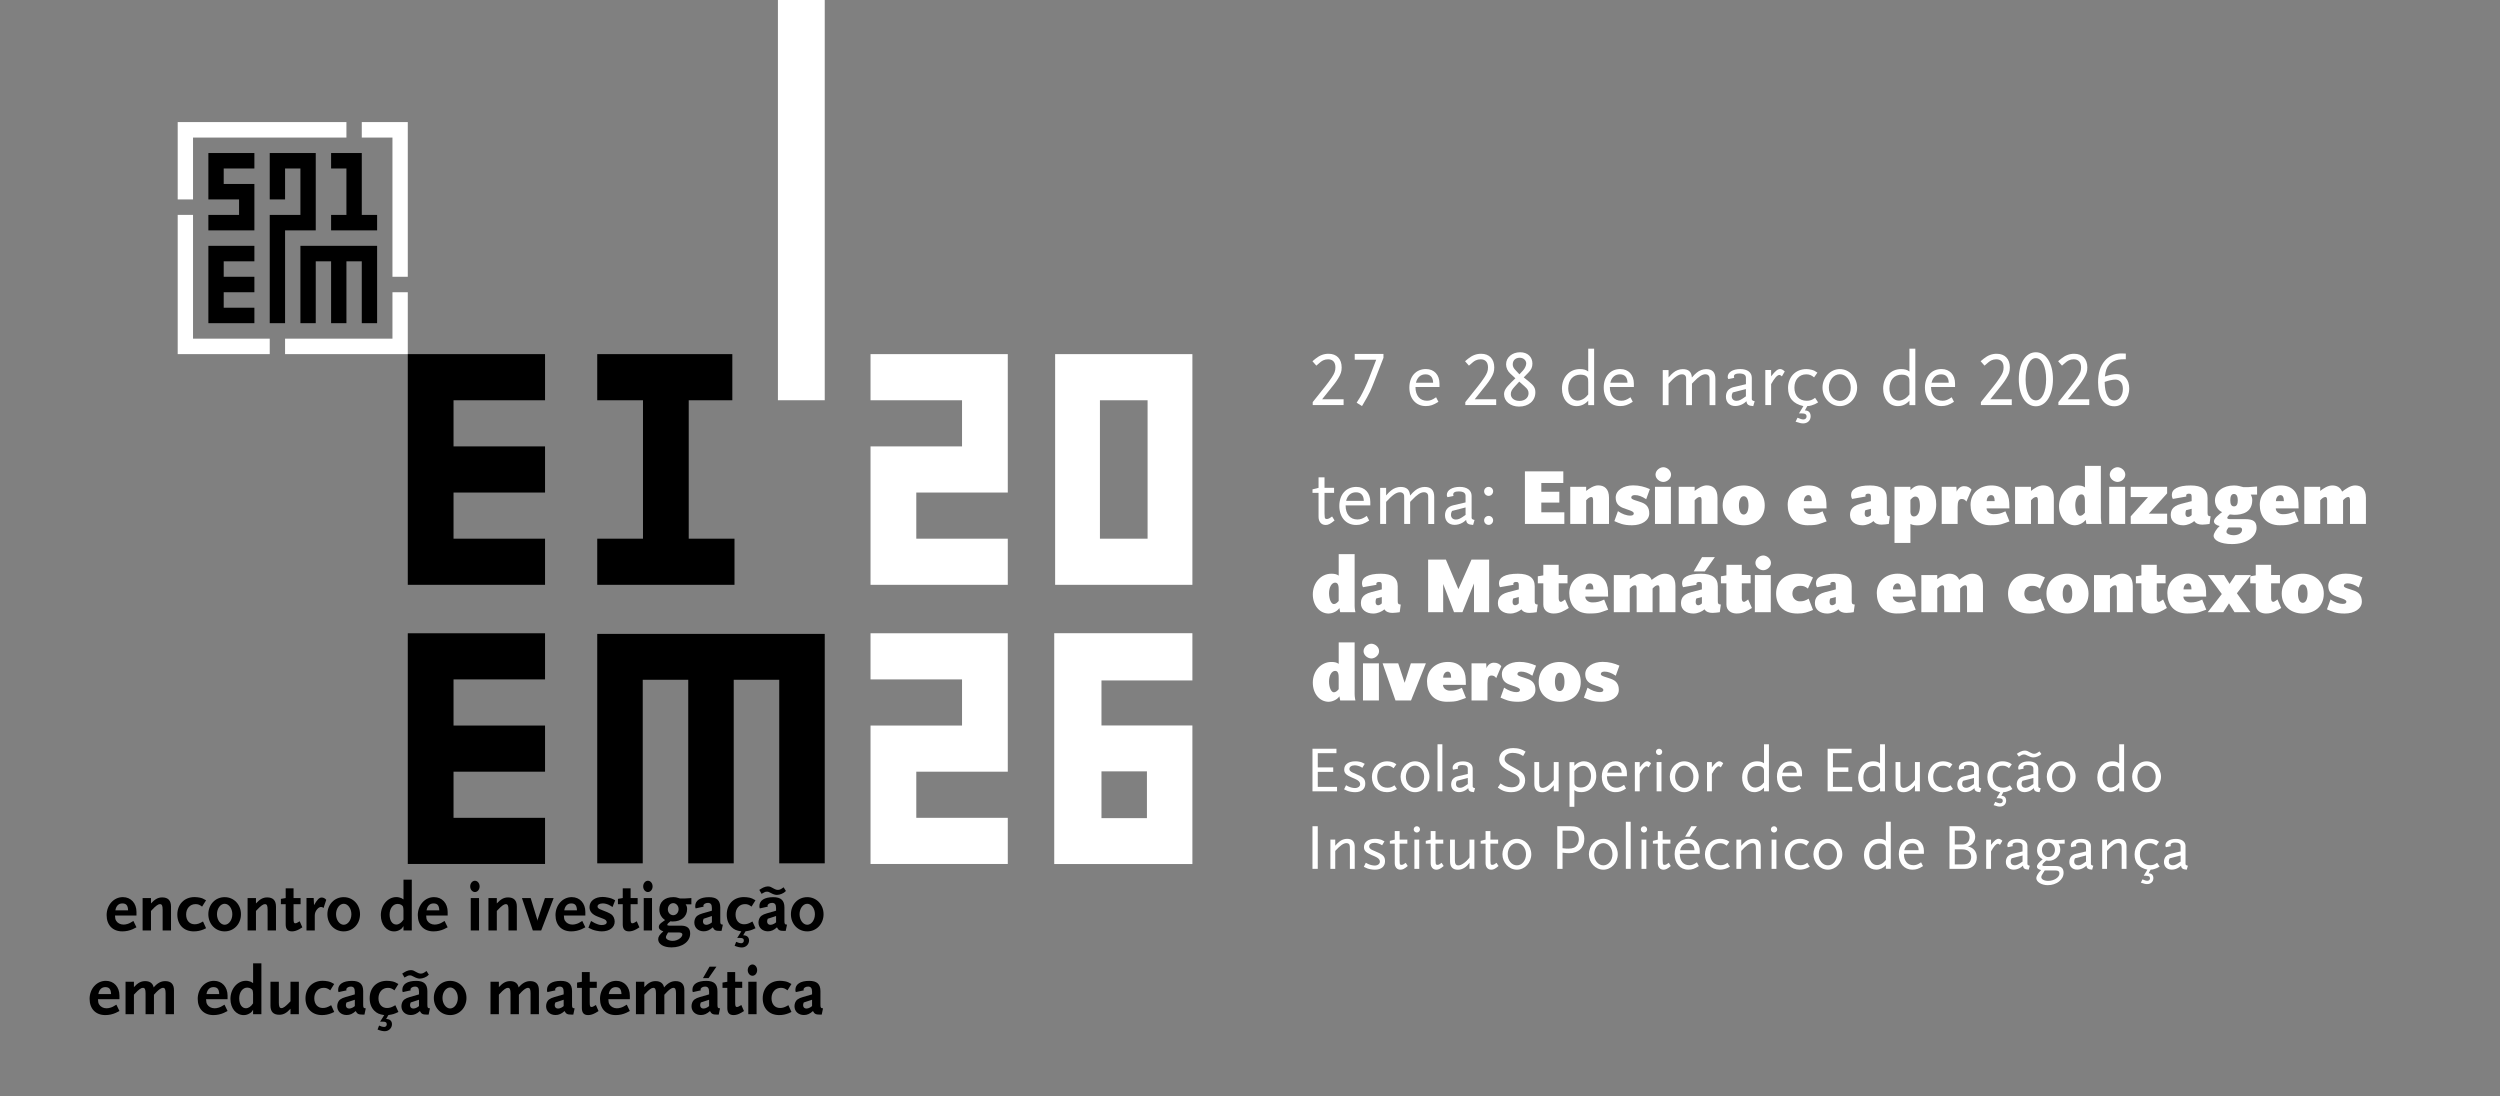 <svg xmlns="http://www.w3.org/2000/svg" xmlns:xlink="http://www.w3.org/1999/xlink" id="a" viewBox="0 0 1140 500"><rect x="0" y="0" width="1140" height="500" fill="#808080" stroke="none"/><defs><style>.c{fill:#fff;}.d{fill:none;}</style><clipPath id="b"><rect class="d" x="1401.32" y="633.21" width="1194.89" height="557.12"></rect></clipPath></defs><path d="M60.64,423.66c-1.56.7-3.15,1.05-4.87,1.05-4.39,0-7.15-2.89-7.15-7.41s3.18-8.21,7.41-8.21c3.66,0,6.2,2.77,6.2,6.77v1.62h-9.8c.06,1.24.16,1.75.51,2.35.64,1.08,1.91,1.78,3.31,1.78.57,0,1.14-.06,1.75-.25.89-.25,1.46-.54,2.83-1.4l1.4,2.89c-.7.38-1.24.64-1.59.8ZM55.77,411.96c-1.68,0-2.83,1.14-3.15,3.15h5.79c-.09-2.26-.86-3.15-2.64-3.15Z"></path><path d="M74.16,424.3v-9.51c0-1.84-.32-2.51-1.24-2.51-.8,0-1.91.8-3.56,2.58l-.51.54v8.9h-3.82v-14.79h3.82v2.45c1.78-1.94,3.24-2.74,5.12-2.74,2.67,0,4.01,1.4,4.01,4.2v10.88h-3.82Z"></path><path d="M92.73,423.85c-1.37.57-2.86.86-4.33.86-4.58,0-7.54-3.02-7.54-7.66s3.15-7.98,7.85-7.98c.83,0,1.62.1,2.42.25,1.08.25,1.59.48,2.83,1.21l-1.81,2.89c-1.11-.86-1.84-1.14-2.99-1.14-2.51,0-4.29,1.97-4.29,4.74s1.59,4.45,3.88,4.45c1.27,0,2.2-.32,3.82-1.27l1.4,3.08c-.54.25-.95.45-1.24.57Z"></path><path d="M102.44,424.71c-4.23,0-7.44-3.37-7.44-7.82s3.21-7.79,7.44-7.79,7.44,3.37,7.44,7.79-3.21,7.82-7.44,7.82ZM102.44,412.12c-1.91,0-3.5,2.16-3.5,4.77s1.59,4.8,3.5,4.8,3.5-2.16,3.5-4.8-1.59-4.77-3.5-4.77Z"></path><path d="M122.03,424.3v-9.51c0-1.84-.32-2.51-1.24-2.51-.8,0-1.91.8-3.56,2.58l-.51.54v8.9h-3.82v-14.79h3.82v2.45c1.78-1.94,3.24-2.74,5.12-2.74,2.67,0,4.01,1.4,4.01,4.2v10.88h-3.82Z"></path><path d="M136.47,423.72c-1.11.64-2.26.99-3.31.99-1.97,0-2.89-1.02-2.89-3.21v-9.19h-2.19v-2.42l2.19-.38v-4.42h3.59v4.42h3.21v2.8h-3.21v6.58c0,1.65.16,2.13.76,2.13.45,0,.98-.22,2.04-.92l1.21,2.77c-.51.32-.99.6-1.4.86Z"></path><path d="M147.54,414.03c-.41-.32-.73-.45-1.14-.45-.6,0-1.27.41-1.84,1.11-.7.86-1.02,1.72-1.02,2.83v6.77h-3.78v-14.79h3.28l.16,3.24c1.43-2.51,2.35-3.47,3.5-3.47.79,0,1.46.35,2.07,1.05l-1.21,3.69Z"></path><path d="M156.73,424.71c-4.23,0-7.44-3.37-7.44-7.82s3.21-7.79,7.44-7.79,7.44,3.37,7.44,7.79-3.21,7.82-7.44,7.82ZM156.73,412.12c-1.91,0-3.5,2.16-3.5,4.77s1.59,4.8,3.5,4.8,3.5-2.16,3.5-4.8-1.59-4.77-3.5-4.77Z"></path><path d="M183.99,424.3v-2c-.54.86-.79,1.14-1.49,1.59-.86.54-1.78.83-2.77.83-3.5,0-6.07-3.12-6.07-7.38,0-4.58,3.15-8.27,7.06-8.27.41,0,.86.03,1.3.16.79.16,1.14.32,1.97.89v-9h3.78v23.18h-3.78ZM183.99,415.46c0-.83-.09-1.59-.19-1.91-.25-.79-1.3-1.37-2.48-1.37-2.1,0-3.66,2.07-3.66,4.86s1.24,4.55,3.05,4.55c1.18,0,2.35-.79,3.27-2.23v-3.91Z"></path><path d="M202.54,423.66c-1.56.7-3.15,1.05-4.87,1.05-4.39,0-7.15-2.89-7.15-7.41s3.18-8.21,7.41-8.21c3.66,0,6.2,2.77,6.2,6.77v1.62h-9.8c.06,1.24.16,1.75.51,2.35.64,1.08,1.91,1.78,3.31,1.78.57,0,1.14-.06,1.75-.25.89-.25,1.46-.54,2.83-1.4l1.4,2.89c-.7.38-1.24.64-1.59.8ZM197.67,411.96c-1.68,0-2.83,1.14-3.15,3.15h5.79c-.09-2.26-.86-3.15-2.64-3.15Z"></path><path d="M216.57,406.77c-1.18,0-2.16-1.14-2.16-2.57s.99-2.58,2.16-2.58,2.13,1.14,2.13,2.58-.95,2.57-2.13,2.57ZM214.66,424.3v-14.79h3.78v14.79h-3.78Z"></path><path d="M231.86,424.3v-9.51c0-1.84-.32-2.51-1.24-2.51-.8,0-1.91.8-3.56,2.58l-.51.54v8.9h-3.82v-14.79h3.82v2.45c1.78-1.94,3.24-2.74,5.12-2.74,2.67,0,4.01,1.4,4.01,4.2v10.88h-3.82Z"></path><path d="M246.75,424.3h-3.78l-4.96-14.79h3.98l2.99,9.8.1.64.1-.64,3.31-9.8h3.98l-5.69,14.79Z"></path><path d="M265.33,423.66c-1.56.7-3.15,1.05-4.87,1.05-4.39,0-7.15-2.89-7.15-7.41s3.18-8.21,7.41-8.21c3.66,0,6.2,2.77,6.2,6.77v1.62h-9.8c.06,1.24.16,1.75.51,2.35.64,1.08,1.91,1.78,3.31,1.78.57,0,1.14-.06,1.75-.25.89-.25,1.46-.54,2.83-1.4l1.4,2.89c-.7.38-1.24.64-1.59.8ZM260.46,411.96c-1.68,0-2.83,1.14-3.15,3.15h5.79c-.09-2.26-.86-3.15-2.64-3.15Z"></path><path d="M279.32,413.61c-.38-.25-.73-.48-1.02-.64-1.05-.64-2.32-1.02-3.4-1.02-1.46,0-2.42.57-2.42,1.4,0,.67.51,1.08,1.84,1.56,1.65.57,3.78,1.53,4.45,2.04.92.64,1.53,1.97,1.53,3.28,0,2.7-2.35,4.48-5.91,4.48-.73,0-1.53-.1-2.42-.29-1.37-.29-2.04-.54-3.66-1.37l1.21-3.08c1.5.92,2.1,1.21,3.18,1.56.57.19,1.11.29,1.65.29,1.46,0,2.32-.48,2.32-1.27,0-.67-.48-1.18-1.49-1.56l-2.54-.98c-2.61-.99-3.82-2.39-3.82-4.36,0-2.77,2.42-4.64,6.01-4.64.7,0,1.53.09,2.45.29,1.4.29,1.91.48,3.24,1.24l-1.21,3.09Z"></path><path d="M290.17,423.72c-1.11.64-2.26.99-3.31.99-1.97,0-2.89-1.02-2.89-3.21v-9.19h-2.19v-2.42l2.19-.38v-4.42h3.59v4.42h3.21v2.8h-3.21v6.58c0,1.65.16,2.13.76,2.13.45,0,.99-.22,2.04-.92l1.21,2.77c-.51.32-.99.6-1.4.86Z"></path><path d="M295.45,406.77c-1.18,0-2.16-1.14-2.16-2.57s.99-2.58,2.16-2.58,2.13,1.14,2.13,2.58-.95,2.57-2.13,2.57ZM293.54,424.3v-14.79h3.78v14.79h-3.78Z"></path><path d="M312.65,412.37c.51.73.67,1.24.67,2.19,0,3.37-2.61,5.63-6.49,5.63-.38,0-.6,0-1.08-.1-.99.73-1.46,1.21-1.46,1.59,0,.32.25.41.99.41h5.18c2.89,0,4.26,1.18,4.26,3.56,0,3.69-3.56,6.36-8.52,6.36-3.63,0-6.07-1.49-6.07-3.72,0-1.14.64-2.13,2.35-3.59-1.46-.54-2.07-1.11-2.07-2s.51-1.53,1.94-2.48c.19-.16.51-.35.92-.67-.67-.51-.95-.73-1.3-1.14-.86-1.02-1.3-2.23-1.3-3.63,0-3.53,2.42-5.69,6.33-5.69,1.08,0,1.69.13,3.09.61h2.19l2.99-.19v2.86h-2.61ZM309.28,425.19h-4.61c-.13.22-.22.41-.32.51-.45.73-.7,1.3-.7,1.68,0,.92,1.37,1.65,3.12,1.65,1.14,0,2.38-.41,3.28-1.14.7-.54,1.11-1.21,1.11-1.78,0-.6-.6-.92-1.88-.92ZM306.96,411.83c-1.34,0-2.42,1.27-2.42,2.8s1.08,2.7,2.45,2.7,2.45-1.21,2.45-2.74-1.11-2.77-2.48-2.77Z"></path><path d="M329,424.49h-.79c-1.91,0-2.51-.32-3.18-1.62-1.4,1.27-2.64,1.81-4.13,1.81-2.51,0-4.29-1.65-4.29-4.01,0-.51.09-1.02.25-1.49.51-1.37,1.4-2.07,3.56-2.7l4.2-1.21v-1.24c0-1.59-.57-2.32-1.81-2.32-1.14,0-2.07.61-2.07,1.34,0,.13.03.19.1.38l-3.63.8c-.16-.45-.19-.6-.19-1.02,0-2.61,2.29-4.1,6.3-4.1,3.53,0,5.12,1.46,5.12,4.71v6.17c0,1.34.16,1.56,1.18,1.65l-.6,2.86ZM324.62,417.71l-3.78,1.24c-.22.57-.29.86-.29,1.24,0,.95.57,1.53,1.53,1.53.48,0,1.05-.16,1.56-.45.25-.13.45-.25.99-.67v-2.89Z"></path><path d="M339.95,424.68l-1.05,1.81c1.68,0,2.67.89,2.67,2.38,0,1.75-1.49,3.18-3.27,3.18-.92,0-1.94-.22-3.31-.76l.7-1.81c.99.45,1.72.64,2.29.64.7,0,1.21-.51,1.21-1.18,0-.89-.48-1.24-1.69-1.24h-1.34l1.88-2.99c-2.32-.38-3.24-.8-4.48-1.97-1.43-1.4-2.16-3.34-2.16-5.69,0-4.77,3.15-7.98,7.85-7.98.83,0,1.62.1,2.42.25,1.08.25,1.59.48,2.83,1.21l-1.81,2.89c-1.11-.86-1.84-1.14-2.99-1.14-2.51,0-4.29,1.97-4.29,4.74s1.59,4.45,3.88,4.45c1.27,0,2.2-.32,3.82-1.27l1.4,3.08c-1.91.92-2.54,1.11-4.55,1.4Z"></path><path d="M358.27,424.49h-.8c-1.91,0-2.51-.32-3.18-1.62-1.4,1.27-2.64,1.81-4.13,1.81-2.51,0-4.29-1.65-4.29-4.01,0-.51.09-1.02.25-1.49.51-1.37,1.4-2.07,3.56-2.7l4.2-1.21v-1.24c0-1.59-.57-2.32-1.81-2.32-1.14,0-2.07.61-2.07,1.34,0,.13.03.19.1.38l-3.63.8c-.16-.45-.19-.6-.19-1.02,0-2.61,2.29-4.1,6.3-4.1,3.53,0,5.12,1.46,5.12,4.71v6.17c0,1.34.16,1.56,1.18,1.65l-.6,2.86ZM356.52,407.57c-.8.32-1.56.51-2.23.51-.8,0-1.72-.29-2.77-.86-.99-.54-1.21-.61-1.78-.61-.67,0-1.05.13-1.97.7-.1.06-.25.16-.48.29l-1.05-1.81c1.05-.67,1.37-.86,1.91-1.11.67-.29,1.37-.48,2-.48.13,0,.25.03.35.03.73.06.86.13,2.51,1.05.7.38,1.11.51,1.65.51.86,0,1.27-.19,2.67-1.18l1.05,1.68c-.73.7-1.05.92-1.88,1.27ZM353.88,417.71l-3.78,1.24c-.22.57-.29.86-.29,1.24,0,.95.57,1.53,1.53,1.53.48,0,1.05-.16,1.56-.45.25-.13.45-.25.99-.67v-2.89Z"></path><path d="M368.1,424.71c-4.23,0-7.44-3.37-7.44-7.82s3.21-7.79,7.44-7.79,7.44,3.37,7.44,7.79-3.21,7.82-7.44,7.82ZM368.1,412.12c-1.91,0-3.5,2.16-3.5,4.77s1.59,4.8,3.5,4.8,3.5-2.16,3.5-4.8-1.59-4.77-3.5-4.77Z"></path><path d="M52.88,461.83c-1.56.7-3.15,1.05-4.87,1.05-4.39,0-7.15-2.89-7.15-7.41s3.18-8.21,7.41-8.21c3.66,0,6.2,2.77,6.2,6.77v1.62h-9.8c.06,1.24.16,1.75.51,2.35.64,1.08,1.91,1.78,3.31,1.78.57,0,1.14-.06,1.75-.25.89-.25,1.46-.54,2.83-1.4l1.4,2.89c-.7.38-1.24.64-1.59.8ZM48.01,450.13c-1.68,0-2.83,1.14-3.15,3.15h5.79c-.09-2.26-.86-3.15-2.64-3.15Z"></path><path d="M75.52,462.47v-9.51c0-1.84-.32-2.51-1.21-2.51-.48,0-1.24.38-2.07,1.08-.54.45-1.08.99-2.04,2.07v8.87h-3.82v-9.51c0-1.84-.32-2.51-1.24-2.51-.8,0-1.91.8-3.56,2.58l-.51.54v8.9h-3.82v-14.79h3.82v2.45c1.78-1.94,3.24-2.74,5.12-2.74,2.19,0,3.53,1.02,3.88,2.89,1.62-1.94,3.31-2.89,5.25-2.89,2.67,0,4.01,1.4,4.01,4.2v10.88h-3.82Z"></path><path d="M102.18,461.83c-1.56.7-3.15,1.05-4.87,1.05-4.39,0-7.15-2.89-7.15-7.41s3.18-8.21,7.41-8.21c3.66,0,6.2,2.77,6.2,6.77v1.62h-9.8c.06,1.24.16,1.75.51,2.35.64,1.08,1.91,1.78,3.31,1.78.57,0,1.14-.06,1.75-.25.89-.25,1.46-.54,2.83-1.4l1.4,2.89c-.7.38-1.24.64-1.59.8ZM97.32,450.13c-1.68,0-2.83,1.14-3.15,3.15h5.79c-.09-2.26-.86-3.15-2.64-3.15Z"></path><path d="M115.41,462.47v-2c-.54.86-.79,1.14-1.49,1.59-.86.54-1.78.83-2.77.83-3.5,0-6.07-3.12-6.07-7.38,0-4.58,3.15-8.27,7.06-8.27.41,0,.86.03,1.3.16.79.16,1.14.32,1.97.89v-9h3.78v23.18h-3.78ZM115.41,453.63c0-.83-.09-1.59-.19-1.91-.25-.79-1.3-1.37-2.48-1.37-2.1,0-3.66,2.07-3.66,4.86s1.24,4.55,3.05,4.55c1.18,0,2.35-.79,3.27-2.23v-3.91Z"></path><path d="M132.46,462.47v-2.48c-1.78,1.97-3.24,2.74-5.12,2.74-2.67,0-4.01-1.37-4.01-4.17v-10.88h3.82v9.51c0,1.81.32,2.51,1.21,2.51.83,0,1.94-.83,3.59-2.58l.51-.54v-8.9h3.82v14.79h-3.82Z"></path><path d="M151.17,462.02c-1.37.57-2.86.86-4.33.86-4.58,0-7.54-3.02-7.54-7.66s3.15-7.98,7.85-7.98c.83,0,1.62.1,2.42.25,1.08.25,1.59.48,2.83,1.21l-1.81,2.89c-1.11-.86-1.84-1.14-2.99-1.14-2.51,0-4.29,1.97-4.29,4.74s1.59,4.45,3.88,4.45c1.27,0,2.2-.32,3.82-1.27l1.4,3.08c-.54.25-.95.45-1.24.57Z"></path><path d="M166.18,462.66h-.8c-1.91,0-2.51-.32-3.18-1.62-1.4,1.27-2.64,1.81-4.13,1.81-2.51,0-4.29-1.65-4.29-4.01,0-.51.09-1.02.25-1.49.51-1.37,1.4-2.07,3.56-2.7l4.2-1.21v-1.24c0-1.59-.57-2.32-1.81-2.32-1.14,0-2.07.61-2.07,1.34,0,.13.03.19.1.38l-3.63.8c-.16-.45-.19-.61-.19-1.02,0-2.61,2.29-4.1,6.3-4.1,3.53,0,5.12,1.46,5.12,4.71v6.17c0,1.34.16,1.56,1.18,1.65l-.6,2.86ZM161.79,455.89l-3.78,1.24c-.22.57-.29.86-.29,1.24,0,.95.57,1.53,1.53,1.53.48,0,1.05-.16,1.56-.45.25-.13.45-.25.99-.67v-2.89Z"></path><path d="M177.12,462.85l-1.05,1.81c1.68,0,2.67.89,2.67,2.39,0,1.75-1.49,3.18-3.27,3.18-.92,0-1.94-.22-3.31-.76l.7-1.81c.99.45,1.72.64,2.29.64.7,0,1.21-.51,1.21-1.18,0-.89-.48-1.24-1.69-1.24h-1.34l1.88-2.99c-2.32-.38-3.24-.8-4.48-1.97-1.43-1.4-2.16-3.34-2.16-5.69,0-4.77,3.15-7.98,7.85-7.98.83,0,1.62.1,2.42.25,1.08.25,1.59.48,2.83,1.21l-1.81,2.89c-1.11-.86-1.84-1.14-2.99-1.14-2.51,0-4.29,1.97-4.29,4.74s1.59,4.45,3.88,4.45c1.27,0,2.19-.32,3.82-1.27l1.4,3.08c-1.91.92-2.54,1.11-4.55,1.4Z"></path><path d="M195.44,462.66h-.79c-1.91,0-2.51-.32-3.18-1.62-1.4,1.27-2.64,1.81-4.13,1.81-2.51,0-4.29-1.65-4.29-4.01,0-.51.09-1.02.25-1.49.51-1.37,1.4-2.07,3.56-2.7l4.2-1.21v-1.24c0-1.59-.57-2.32-1.81-2.32-1.14,0-2.07.61-2.07,1.34,0,.13.03.19.1.38l-3.63.8c-.16-.45-.19-.61-.19-1.02,0-2.61,2.29-4.1,6.3-4.1,3.53,0,5.12,1.46,5.12,4.71v6.17c0,1.34.16,1.56,1.18,1.65l-.6,2.86ZM193.69,445.74c-.8.32-1.56.51-2.23.51-.8,0-1.72-.29-2.77-.86-.99-.54-1.21-.61-1.78-.61-.67,0-1.05.13-1.97.7-.1.06-.25.16-.48.29l-1.05-1.81c1.05-.67,1.37-.86,1.91-1.11.67-.29,1.37-.48,2-.48.13,0,.25.03.35.03.73.06.86.13,2.51,1.05.7.38,1.11.51,1.65.51.86,0,1.27-.19,2.67-1.18l1.05,1.68c-.73.7-1.05.92-1.88,1.27ZM191.05,455.89l-3.78,1.24c-.22.57-.29.86-.29,1.24,0,.95.57,1.53,1.53,1.53.48,0,1.05-.16,1.56-.45.25-.13.45-.25.99-.67v-2.89Z"></path><path d="M205.27,462.88c-4.23,0-7.44-3.37-7.44-7.82s3.21-7.79,7.44-7.79,7.44,3.37,7.44,7.79-3.21,7.82-7.44,7.82ZM205.27,450.29c-1.91,0-3.5,2.16-3.5,4.77s1.59,4.8,3.5,4.8,3.5-2.16,3.5-4.8-1.59-4.77-3.5-4.77Z"></path><path d="M241.94,462.47v-9.51c0-1.84-.32-2.51-1.21-2.51-.48,0-1.24.38-2.07,1.08-.54.45-1.08.99-2.04,2.07v8.87h-3.82v-9.51c0-1.84-.32-2.51-1.24-2.51-.8,0-1.91.8-3.56,2.58l-.51.54v8.9h-3.82v-14.79h3.82v2.45c1.78-1.94,3.24-2.74,5.12-2.74,2.19,0,3.53,1.02,3.88,2.89,1.62-1.94,3.31-2.89,5.25-2.89,2.67,0,4.01,1.4,4.01,4.2v10.88h-3.82Z"></path><path d="M261.41,462.66h-.79c-1.91,0-2.51-.32-3.18-1.62-1.4,1.27-2.64,1.81-4.13,1.81-2.51,0-4.29-1.65-4.29-4.01,0-.51.09-1.02.25-1.49.51-1.37,1.4-2.07,3.56-2.7l4.2-1.21v-1.24c0-1.59-.57-2.32-1.81-2.32-1.14,0-2.07.61-2.07,1.34,0,.13.03.19.1.38l-3.63.8c-.16-.45-.19-.61-.19-1.02,0-2.61,2.29-4.1,6.3-4.1,3.53,0,5.12,1.46,5.12,4.71v6.17c0,1.34.16,1.56,1.18,1.65l-.6,2.86ZM257.02,455.89l-3.78,1.24c-.22.57-.29.86-.29,1.24,0,.95.57,1.53,1.53,1.53.48,0,1.05-.16,1.56-.45.25-.13.45-.25.99-.67v-2.89Z"></path><path d="M271.53,461.89c-1.11.64-2.26.99-3.31.99-1.97,0-2.89-1.02-2.89-3.21v-9.19h-2.19v-2.42l2.19-.38v-4.42h3.59v4.42h3.21v2.8h-3.21v6.58c0,1.65.16,2.13.76,2.13.45,0,.99-.22,2.04-.92l1.21,2.77c-.51.32-.99.6-1.4.86Z"></path><path d="M285.62,461.83c-1.56.7-3.15,1.05-4.87,1.05-4.39,0-7.15-2.89-7.15-7.41s3.18-8.21,7.41-8.21c3.66,0,6.2,2.77,6.2,6.77v1.62h-9.8c.06,1.24.16,1.75.51,2.35.64,1.08,1.91,1.78,3.31,1.78.57,0,1.14-.06,1.75-.25.89-.25,1.46-.54,2.83-1.4l1.4,2.89c-.7.38-1.24.64-1.59.8ZM280.75,450.13c-1.68,0-2.83,1.14-3.15,3.15h5.79c-.09-2.26-.86-3.15-2.64-3.15Z"></path><path d="M308.26,462.47v-9.51c0-1.84-.32-2.51-1.21-2.51-.48,0-1.24.38-2.07,1.08-.54.45-1.08.99-2.04,2.07v8.87h-3.82v-9.51c0-1.84-.32-2.51-1.24-2.51-.8,0-1.91.8-3.56,2.58l-.51.54v8.9h-3.82v-14.79h3.82v2.45c1.78-1.94,3.24-2.74,5.12-2.74,2.19,0,3.53,1.02,3.88,2.89,1.62-1.94,3.31-2.89,5.25-2.89,2.67,0,4.01,1.4,4.01,4.2v10.88h-3.82Z"></path><path d="M327.73,462.66h-.8c-1.91,0-2.51-.32-3.18-1.62-1.4,1.27-2.64,1.81-4.13,1.81-2.51,0-4.29-1.65-4.29-4.01,0-.51.09-1.02.25-1.49.51-1.37,1.4-2.07,3.56-2.7l4.2-1.21v-1.24c0-1.59-.57-2.32-1.81-2.32-1.14,0-2.07.61-2.07,1.34,0,.13.03.19.1.38l-3.63.8c-.16-.45-.19-.61-.19-1.02,0-2.61,2.29-4.1,6.3-4.1,3.53,0,5.12,1.46,5.12,4.71v6.17c0,1.34.16,1.56,1.18,1.65l-.6,2.86ZM323.34,455.89l-3.78,1.24c-.22.57-.29.86-.29,1.24,0,.95.57,1.53,1.53,1.53.48,0,1.05-.16,1.56-.45.25-.13.45-.25.99-.67v-2.89ZM323.09,446.03h-2.54l2.99-5.22h3.15l-3.59,5.22Z"></path><path d="M337.85,461.89c-1.11.64-2.26.99-3.31.99-1.97,0-2.89-1.02-2.89-3.21v-9.19h-2.19v-2.42l2.19-.38v-4.42h3.59v4.42h3.21v2.8h-3.21v6.58c0,1.65.16,2.13.76,2.13.45,0,.98-.22,2.04-.92l1.21,2.77c-.51.32-.99.6-1.4.86Z"></path><path d="M343.13,444.95c-1.18,0-2.16-1.14-2.16-2.57s.99-2.58,2.16-2.58,2.13,1.14,2.13,2.58-.95,2.57-2.13,2.57ZM341.22,462.47v-14.79h3.78v14.79h-3.78Z"></path><path d="M359.67,462.02c-1.37.57-2.86.86-4.33.86-4.58,0-7.54-3.02-7.54-7.66s3.15-7.98,7.85-7.98c.83,0,1.62.1,2.42.25,1.08.25,1.59.48,2.83,1.21l-1.81,2.89c-1.11-.86-1.84-1.14-2.99-1.14-2.51,0-4.29,1.97-4.29,4.74s1.59,4.45,3.88,4.45c1.27,0,2.19-.32,3.82-1.27l1.4,3.08c-.54.25-.95.45-1.24.57Z"></path><path d="M374.68,462.66h-.79c-1.91,0-2.51-.32-3.18-1.62-1.4,1.27-2.64,1.81-4.13,1.81-2.51,0-4.29-1.65-4.29-4.01,0-.51.09-1.02.25-1.49.51-1.37,1.4-2.07,3.56-2.7l4.2-1.21v-1.24c0-1.59-.57-2.32-1.81-2.32-1.14,0-2.07.61-2.07,1.34,0,.13.03.19.1.38l-3.63.8c-.16-.45-.19-.61-.19-1.02,0-2.61,2.29-4.1,6.3-4.1,3.53,0,5.12,1.46,5.12,4.71v6.17c0,1.34.16,1.56,1.18,1.65l-.6,2.86ZM370.29,455.89l-3.78,1.24c-.22.57-.29.86-.29,1.24,0,.95.57,1.53,1.53,1.53.48,0,1.05-.16,1.56-.45.25-.13.45-.25.99-.67v-2.89Z"></path><polyline class="c" points="164.97 55.67 164.97 62.73 178.96 62.73 178.96 126.21 185.95 126.21 185.95 55.67 164.97 55.67"></polyline><polyline class="c" points="178.96 154.43 129.99 154.43 129.99 161.48 185.95 161.48 185.95 133.26 178.96 133.26 178.96 154.43"></polyline><polyline class="c" points="88.02 154.43 88.02 97.99 81.03 97.99 81.03 161.48 123 161.48 123 154.43 88.02 154.43"></polyline><polyline class="c" points="88.02 62.73 157.97 62.73 157.97 55.67 81.03 55.67 81.03 90.94 88.02 90.94 88.02 62.73"></polyline><polyline points="164.97 69.78 150.98 69.78 150.98 76.83 157.97 76.83 157.97 98 150.98 98 150.98 105.05 171.96 105.05 171.96 98 164.97 98 164.97 69.78"></polyline><polyline points="116 119.16 116 112.1 95.02 112.1 95.02 147.37 116 147.37 116 140.32 102.01 140.32 102.01 133.26 116 133.26 116 126.21 102.01 126.21 102.01 119.16 116 119.16"></polyline><polyline points="129.99 105.05 143.98 105.05 143.98 69.78 123 69.78 123 90.94 129.99 90.94 129.99 76.83 136.99 76.83 136.99 98 123 98 123 147.37 129.99 147.37 129.99 105.05"></polyline><polyline points="164.97 147.37 171.96 147.37 171.96 112.1 136.99 112.1 136.99 147.37 143.98 147.37 143.98 119.16 150.98 119.16 150.98 147.37 157.97 147.37 157.97 119.16 164.97 119.16 164.97 147.37"></polyline><polyline points="116 76.83 116 69.78 95.02 69.78 95.02 90.94 109.01 90.94 109.01 98 95.02 98 95.02 105.05 116 105.05 116 83.89 102.01 83.89 102.01 76.83 116 76.83"></polyline><polyline points="248.54 182.52 248.54 161.48 185.95 161.48 185.95 266.68 248.54 266.68 248.54 245.64 206.81 245.64 206.81 224.6 248.54 224.6 248.54 203.56 206.81 203.56 206.81 182.52 248.54 182.52"></polyline><polyline points="248.54 309.81 248.54 288.77 185.95 288.77 185.95 393.97 248.54 393.97 248.54 372.93 206.81 372.93 206.81 351.89 248.54 351.89 248.54 330.85 206.81 330.85 206.81 309.81 248.54 309.81"></polyline><polygon points="272.34 161.48 272.34 182.52 293.2 182.52 293.2 245.64 272.34 245.64 272.34 266.68 334.93 266.68 334.93 245.64 314.06 245.64 314.06 182.52 333.94 182.52 333.94 161.48 272.34 161.48"></polygon><polyline points="355.33 393.68 376.08 393.68 376.08 289.06 272.34 289.06 272.34 393.68 293.09 393.68 293.09 309.98 313.84 309.98 313.84 393.68 334.58 393.68 334.58 309.98 355.33 309.98 355.33 393.68"></polyline><polyline class="c" points="396.96 182.52 396.96 161.48 459.55 161.48 459.55 224.6 417.83 224.6 417.83 245.64 459.55 245.64 459.55 266.68 396.96 266.68 396.96 203.56 438.69 203.56 438.69 182.52 396.96 182.52"></polyline><polyline class="c" points="396.96 309.81 396.96 288.77 459.55 288.77 459.55 351.89 417.83 351.89 417.83 372.93 459.55 372.93 459.55 393.97 396.96 393.97 396.96 330.85 438.69 330.85 438.69 309.81 396.96 309.81"></polyline><path class="c" d="M481.14,161.48v105.2h62.59v-105.2h-62.59ZM523.3,245.64h-21.73v-63.12h21.73v63.12Z"></path><rect class="c" x="354.73" y="-5.01" width="21.35" height="187.52"></rect><path class="c" d="M543.73,394h-63v-105.26h63v21.54h-41.46v20.53h41.46v63.2ZM523,351.74h-20.73v21.33h20.73v-21.33Z"></path><path class="c" d="M598.6,184.73v-1.38l5.65-7.07c1.06-1.31,2.05-2.69,3-4.1,1.27-1.91,1.7-3.04,1.7-4.63,0-2.4-1.2-3.71-3.36-3.71-.81,0-1.59.18-2.23.49-.88.46-1.2.71-3.11,2.4l-1.77-2.01c.53-.46.99-.85,1.41-1.17,1.94-1.55,3.78-2.23,5.94-2.23,3.71,0,5.97,2.37,5.97,6.25,0,.92-.11,1.73-.35,2.44-.46,1.45-1.8,3.6-3.22,5.37l-5.34,6.68h9.79v2.65h-14.1Z"></path><path class="c" d="M626.62,174.05c-.71,1.8-1.31,3.29-1.87,4.49-.88,1.87-1.7,3.29-3.68,6.64l-2.44-1.55c.81-1.27,1.38-2.19,1.77-2.83,1.13-1.98,2.86-5.69,3.78-8.06l3.36-8.69h-9.79v-2.65h13.11v1.77l-4.24,10.88Z"></path><path class="c" d="M645.46,176.49c0,3.89,1.98,6.25,5.23,6.25,1.41,0,2.44-.39,4.17-1.59l1.06,2.08c-2.37,1.48-3.71,1.94-5.79,1.94-4.45,0-7.46-3.39-7.46-8.44s3-8.45,7.56-8.45c3.75,0,6.18,2.65,6.18,6.64v1.55h-10.95ZM650.05,170.7c-2.23,0-3.78,1.34-4.38,3.82h7.84c-.04-2.47-1.27-3.82-3.46-3.82Z"></path><path class="c" d="M668.18,184.73v-1.38l5.65-7.07c1.06-1.31,2.05-2.69,3-4.1,1.27-1.91,1.7-3.04,1.7-4.63,0-2.4-1.2-3.71-3.36-3.71-.81,0-1.59.18-2.23.49-.88.46-1.2.71-3.11,2.4l-1.77-2.01c.53-.46.99-.85,1.41-1.17,1.94-1.55,3.78-2.23,5.94-2.23,3.71,0,5.97,2.37,5.97,6.25,0,.92-.11,1.73-.35,2.44-.46,1.45-1.8,3.6-3.22,5.37l-5.34,6.68h9.79v2.65h-14.1Z"></path><path class="c" d="M692.67,185.4c-3.89,0-6.82-2.4-6.82-5.62,0-1.63.81-3,3.22-5.37l1.94-1.91-2.4-2.23c-1.13-1.06-1.84-2.58-1.84-4.13,0-3.18,2.76-5.51,6.43-5.51,3.36,0,5.58,2.08,5.58,5.16,0,1.63-.49,2.79-1.91,4.21l-2.05,2.08,2.47,2.01c2.19,1.77,2.83,2.93,2.83,4.84,0,3.82-3.04,6.47-7.46,6.47ZM695.25,176.21l-2.47-2.19-2.05,2.23c-1.38,1.48-1.8,2.33-1.8,3.5,0,1.8,1.63,3.07,3.96,3.07s4.13-1.41,4.13-3.46c0-1.2-.42-1.98-1.77-3.14ZM692.95,163.14c-1.87,0-3.14,1.2-3.14,3,0,.92.35,1.7,1.2,2.58l1.84,1.98,1.59-1.7c.88-.95,1.52-2.33,1.52-3.25,0-1.48-1.31-2.62-3-2.62Z"></path><path class="c" d="M724.23,184.73v-2.01c-1.41,1.59-3.29,2.47-5.3,2.47-3.92,0-6.68-3.29-6.68-8.02,0-5.16,3.43-8.87,8.16-8.87,1.7,0,2.79.32,3.82,1.1v-10.42h2.69v25.76h-2.69ZM724.23,174.3c0-1.24-.04-1.59-.32-2.12-.46-.88-1.59-1.34-3.22-1.34-3.39,0-5.58,2.44-5.58,6.29,0,3.22,1.8,5.55,4.28,5.55.95,0,2.12-.39,3.11-1.09.6-.42.99-.81,1.73-1.73v-5.55Z"></path><path class="c" d="M734.09,176.49c0,3.89,1.98,6.25,5.23,6.25,1.41,0,2.44-.39,4.17-1.59l1.06,2.08c-2.37,1.48-3.71,1.94-5.79,1.94-4.45,0-7.46-3.39-7.46-8.44s3-8.45,7.56-8.45c3.75,0,6.18,2.65,6.18,6.64v1.55h-10.95ZM738.68,170.7c-2.23,0-3.78,1.34-4.38,3.82h7.84c-.04-2.47-1.27-3.82-3.46-3.82Z"></path><path class="c" d="M779.56,184.73v-11.34c0-1.17,0-1.38-.25-1.87-.25-.53-.88-.85-1.63-.85-1.48,0-3.04,1.02-5.41,3.5l-.74.78v9.79h-2.65v-11.34c0-1.17,0-1.38-.25-1.87-.25-.53-.88-.85-1.62-.85-1.63,0-3.36,1.2-6.15,4.28v9.79h-2.65v-16.01h2.65v3.36c1.1-1.24,1.41-1.55,2.19-2.19,1.2-1.02,2.79-1.59,4.28-1.59,2.65,0,3.99,1.24,4.17,3.82,1.13-1.27,1.45-1.59,2.23-2.23,1.2-1.02,2.79-1.59,4.28-1.59,2.83,0,4.2,1.45,4.2,4.45v11.98h-2.65Z"></path><path class="c" d="M799.5,185.19c-2.19-.14-2.97-.71-3.11-2.23-.81.71-1.17.99-1.7,1.27-.99.57-2.26.92-3.39.92-2.58,0-4.28-1.66-4.28-4.2,0-2.33,1.24-3.89,3.57-4.45l5.55-1.31v-2.9c0-1.31-.99-1.98-3.04-1.98-1.66,0-2.44.46-2.44,1.38,0,.18.04.32.14.6l-2.69.56c-.25-.42-.28-.6-.28-.99,0-2.12,2.33-3.57,5.76-3.57,3.22,0,5.23,1.52,5.23,3.99v9.82c.07.42.49.71,1.31.85l-.64,2.23ZM796.14,177.41l-6.01,1.55c-.39.74-.46,1.1-.46,1.73,0,1.27.85,2.08,2.15,2.08,1.2,0,2.01-.39,4.31-2.05v-3.32Z"></path><path class="c" d="M812.54,171.62c-.53-.46-.81-.64-1.13-.64-.99,0-2.26,1.45-3.78,4.2v9.54h-2.65v-16.01h2.65v2.9c1.98-2.54,2.97-3.32,4.17-3.32.6,0,1.34.39,2.05,1.1l-1.31,2.23Z"></path><path class="c" d="M826.18,184.83c-.88.25-1.17.32-2.05.35l-1.1,1.98c1.66,0,2.62.95,2.62,2.69,0,1.87-1.41,3.22-3.36,3.22-.92,0-1.48-.11-3.5-.78l.88-1.8c1.31.57,2.01.78,2.72.78.81,0,1.41-.57,1.41-1.31,0-1.06-.67-1.45-2.33-1.45h-1.13l2.01-3.32c-4.73-1.09-7-3.78-7-8.3,0-5.02,3.46-8.59,8.37-8.59.81,0,1.59.11,2.37.32,1.06.28,1.55.53,2.65,1.31l-1.52,2.15c-1.24-1.02-2.16-1.38-3.6-1.38-3.22,0-5.37,2.47-5.37,6.08s2.16,5.97,5.58,5.97c1.55,0,2.54-.35,3.85-1.34l1.38,2.08c-1.2.74-1.66.95-2.9,1.34Z"></path><path class="c" d="M838.97,185.19c-4.35,0-7.91-3.85-7.91-8.44s3.57-8.45,7.91-8.45,7.88,3.82,7.88,8.45-3.57,8.44-7.88,8.44ZM838.97,170.66c-2.83,0-5.02,2.69-5.02,6.08s2.19,6.08,5.02,6.08,4.98-2.69,4.98-6.08-2.19-6.08-4.98-6.08Z"></path><path class="c" d="M870.7,184.73v-2.01c-1.41,1.59-3.29,2.47-5.3,2.47-3.92,0-6.68-3.29-6.68-8.02,0-5.16,3.43-8.87,8.16-8.87,1.7,0,2.79.32,3.82,1.1v-10.42h2.69v25.76h-2.69ZM870.7,174.3c0-1.24-.04-1.59-.32-2.12-.46-.88-1.59-1.34-3.22-1.34-3.39,0-5.58,2.44-5.58,6.29,0,3.22,1.8,5.55,4.28,5.55.95,0,2.12-.39,3.11-1.09.6-.42.99-.81,1.73-1.73v-5.55Z"></path><path class="c" d="M880.56,176.49c0,3.89,1.98,6.25,5.23,6.25,1.41,0,2.44-.39,4.17-1.59l1.06,2.08c-2.37,1.48-3.71,1.94-5.79,1.94-4.45,0-7.46-3.39-7.46-8.44s3-8.45,7.56-8.45c3.75,0,6.18,2.65,6.18,6.64v1.55h-10.95ZM885.16,170.7c-2.23,0-3.78,1.34-4.38,3.82h7.84c-.04-2.47-1.27-3.82-3.46-3.82Z"></path><path class="c" d="M903.29,184.73v-1.38l5.65-7.07c1.06-1.31,2.05-2.69,3-4.1,1.27-1.91,1.7-3.04,1.7-4.63,0-2.4-1.2-3.71-3.36-3.71-.81,0-1.59.18-2.23.49-.88.46-1.2.71-3.11,2.4l-1.77-2.01c.53-.46.99-.85,1.41-1.17,1.94-1.55,3.78-2.23,5.94-2.23,3.71,0,5.97,2.37,5.97,6.25,0,.92-.11,1.73-.35,2.44-.46,1.45-1.8,3.6-3.22,5.37l-5.34,6.68h9.79v2.65h-14.1Z"></path><path class="c" d="M928.34,185.26c-4.63,0-7.77-4.98-7.77-12.33s3.15-12.3,7.77-12.3,7.81,4.98,7.81,12.3-3.18,12.33-7.81,12.33ZM928.3,163.31c-2.76,0-4.63,3.89-4.63,9.61s1.87,9.65,4.7,9.65,4.66-3.89,4.66-9.65-1.87-9.61-4.73-9.61Z"></path><path class="c" d="M938.62,184.73v-1.38l5.65-7.07c1.06-1.31,2.05-2.69,3-4.1,1.27-1.91,1.7-3.04,1.7-4.63,0-2.4-1.2-3.71-3.36-3.71-.81,0-1.59.18-2.23.49-.88.46-1.2.71-3.11,2.4l-1.77-2.01c.53-.46.99-.85,1.41-1.17,1.94-1.55,3.78-2.23,5.94-2.23,3.71,0,5.97,2.37,5.97,6.25,0,.92-.11,1.73-.35,2.44-.46,1.45-1.8,3.6-3.22,5.37l-5.34,6.68h9.79v2.65h-14.1Z"></path><path class="c" d="M964.14,185.26c-4.73,0-7.42-3.96-7.42-10.88,0-4.28.95-7.31,3.04-9.82.85-1.02,1.87-1.8,3-2.37,1.59-.78,2.86-1.13,5.9-.99l.71.04v2.58h-.32c-2.76,0-3.89.25-5.44,1.02-.74.39-1.41.88-1.94,1.55-1.06,1.27-1.41,2.4-1.84,5.3,2.23-.78,3.89-1.1,5.51-1.1,3.43,0,5.58,2.54,5.58,6.54,0,4.66-2.86,8.13-6.78,8.13ZM964.56,173.1c-1.24,0-2.97.39-4.84,1.06.14,5.62,1.62,8.44,4.49,8.44,2.19,0,3.82-2.26,3.82-5.23,0-2.69-1.27-4.28-3.46-4.28Z"></path><path class="c" d="M598.49,360.85v-19.43h10.93v2.03h-8.51v6.48h7.04v2.03h-7.04v6.86h8.78v2.03h-11.19Z"></path><path class="c" d="M617.9,361.24c-.56,0-1.18-.06-1.86-.18-1.27-.24-1.83-.44-3.15-1.12l.91-1.86c.44.24.76.41,1,.53.94.44,2.12.74,3.06.74,1.35,0,2.36-.74,2.36-1.77,0-.32-.12-.71-.26-.91-.53-.77-1.15-1.15-3.53-2.12-2.59-1.09-3.47-2-3.47-3.62,0-2.33,1.94-3.77,5.06-3.77.56,0,1.15.03,1.71.15,1,.18,1.47.38,2.59,1l-1.09,1.8c-.85-.53-1.24-.71-1.91-.88-.53-.15-1.03-.24-1.53-.24-1.5,0-2.47.68-2.47,1.68,0,.32.12.62.32.82.53.53.88.74,3.3,1.74,2.83,1.18,3.62,2.09,3.62,4.18,0,2.39-1.74,3.83-4.65,3.83Z"></path><path class="c" d="M636.13,360.32c-1.09.59-2.39.91-3.71.91-4.06,0-6.83-2.8-6.83-6.89s2.89-7.18,6.98-7.18c.68,0,1.33.09,1.97.26.88.24,1.3.44,2.21,1.09l-1.27,1.8c-1.03-.85-1.8-1.15-3-1.15-2.68,0-4.48,2.06-4.48,5.06s1.8,4.98,4.65,4.98c1.3,0,2.12-.29,3.21-1.12l1.15,1.74c-.38.24-.68.41-.88.5Z"></path><path class="c" d="M645.26,361.24c-3.62,0-6.6-3.21-6.6-7.04s2.97-7.04,6.6-7.04,6.57,3.18,6.57,7.04-2.97,7.04-6.57,7.04ZM645.26,349.13c-2.36,0-4.18,2.24-4.18,5.07s1.83,5.06,4.18,5.06,4.15-2.24,4.15-5.06-1.83-5.07-4.15-5.07Z"></path><path class="c" d="M655.51,360.85v-21.47h2.21v21.47h-2.21Z"></path><path class="c" d="M672.11,361.24c-1.83-.12-2.47-.59-2.59-1.85-.68.59-.97.82-1.41,1.06-.82.47-1.88.77-2.83.77-2.15,0-3.56-1.38-3.56-3.5,0-1.94,1.03-3.24,2.97-3.71l4.62-1.09v-2.41c0-1.09-.82-1.65-2.53-1.65-1.38,0-2.03.38-2.03,1.15,0,.15.03.26.12.5l-2.24.47c-.21-.35-.24-.5-.24-.82,0-1.77,1.94-2.97,4.8-2.97,2.68,0,4.36,1.27,4.36,3.33v8.19c.06.35.41.59,1.09.71l-.53,1.85ZM669.32,354.76l-5.01,1.3c-.32.62-.38.91-.38,1.44,0,1.06.71,1.74,1.8,1.74,1,0,1.68-.32,3.59-1.71v-2.77Z"></path><path class="c" d="M694.53,344.72c-1-.59-1.41-.79-2.03-1-.74-.24-1.91-.41-2.68-.41-2.21,0-3.71,1.09-3.71,2.74,0,1.44.85,2.18,4.8,4.27,1.33.71,2.36,1.35,3.06,1.97.94.79,1.5,2.12,1.5,3.53,0,3.33-2.47,5.42-6.39,5.42-1.33,0-2.56-.23-3.59-.65-.74-.3-1.24-.59-2.5-1.44l1.24-1.91c1.09.74,1.56,1,2.24,1.27.85.32,1.8.5,2.8.5,2.3,0,3.68-1.09,3.68-2.94,0-.56-.09-1.03-.29-1.38-.32-.59-.88-1.15-1.65-1.59-.32-.18-1.41-.74-3.24-1.74-2.92-1.56-4.15-3.09-4.15-5.09,0-3.09,2.56-5.15,6.42-5.15,1.12,0,2.27.15,3.27.47.8.27,1.27.5,2.36,1.15l-1.12,2Z"></path><path class="c" d="M708.51,360.85v-2.77c-1.56,2.15-3.3,3.18-5.3,3.18-2.33,0-3.56-1.3-3.56-3.74v-10.01h2.21v9.45c0,1.65.47,2.33,1.59,2.33,1.41,0,3.53-1.5,5.06-3.62v-8.16h2.24v13.34h-2.24Z"></path><path class="c" d="M721.09,361.21c-1.41,0-2.33-.27-3.18-.91v7.6h-2.21v-20.38h2.21v1.68c1.12-1.3,2.71-2.06,4.39-2.06,3.3,0,5.59,2.74,5.59,6.68,0,4.3-2.86,7.39-6.8,7.39ZM721.94,349.22c-.79,0-1.77.35-2.59.91-.53.38-.82.68-1.44,1.47v4.62c0,1.15.03,1.3.26,1.74.44.76,1.33,1.15,2.68,1.15,2.83,0,4.65-2.06,4.65-5.27,0-2.68-1.5-4.62-3.56-4.62Z"></path><path class="c" d="M732.75,353.99c0,3.24,1.65,5.21,4.36,5.21,1.18,0,2.03-.32,3.47-1.33l.88,1.74c-1.97,1.24-3.09,1.62-4.83,1.62-3.71,0-6.21-2.83-6.21-7.04s2.5-7.04,6.3-7.04c3.12,0,5.15,2.21,5.15,5.54v1.3h-9.13ZM736.58,349.16c-1.85,0-3.15,1.12-3.65,3.18h6.54c-.03-2.06-1.06-3.18-2.89-3.18Z"></path><path class="c" d="M751.8,349.93c-.44-.38-.68-.53-.94-.53-.83,0-1.88,1.21-3.15,3.5v7.95h-2.21v-13.34h2.21v2.41c1.65-2.12,2.47-2.77,3.47-2.77.5,0,1.12.32,1.71.91l-1.09,1.85Z"></path><path class="c" d="M756.54,344.3c-.79,0-1.44-.65-1.44-1.44s.65-1.44,1.44-1.44,1.44.65,1.44,1.44-.65,1.44-1.44,1.44ZM755.42,360.85v-13.34h2.21v13.34h-2.21Z"></path><path class="c" d="M768.03,361.24c-3.62,0-6.6-3.21-6.6-7.04s2.97-7.04,6.6-7.04,6.57,3.18,6.57,7.04-2.97,7.04-6.57,7.04ZM768.03,349.13c-2.36,0-4.18,2.24-4.18,5.07s1.83,5.06,4.18,5.06,4.15-2.24,4.15-5.06-1.83-5.07-4.15-5.07Z"></path><path class="c" d="M784.7,349.93c-.44-.38-.68-.53-.94-.53-.83,0-1.88,1.21-3.15,3.5v7.95h-2.21v-13.34h2.21v2.41c1.65-2.12,2.47-2.77,3.47-2.77.5,0,1.12.32,1.71.91l-1.09,1.85Z"></path><path class="c" d="M804.4,360.85v-1.68c-1.18,1.32-2.74,2.06-4.42,2.06-3.27,0-5.57-2.74-5.57-6.68,0-4.3,2.86-7.39,6.8-7.39,1.41,0,2.33.26,3.18.91v-8.69h2.24v21.47h-2.24ZM804.4,352.17c0-1.03-.03-1.32-.27-1.77-.38-.74-1.32-1.12-2.68-1.12-2.83,0-4.65,2.03-4.65,5.24,0,2.68,1.5,4.62,3.56,4.62.8,0,1.77-.32,2.59-.91.5-.35.82-.68,1.44-1.44v-4.62Z"></path><path class="c" d="M812.61,353.99c0,3.24,1.65,5.21,4.36,5.21,1.18,0,2.03-.32,3.47-1.33l.88,1.74c-1.97,1.24-3.09,1.62-4.83,1.62-3.71,0-6.21-2.83-6.21-7.04s2.5-7.04,6.3-7.04c3.12,0,5.15,2.21,5.15,5.54v1.3h-9.13ZM816.44,349.16c-1.85,0-3.15,1.12-3.65,3.18h6.54c-.03-2.06-1.06-3.18-2.89-3.18Z"></path><path class="c" d="M833.4,360.85v-19.43h10.93v2.03h-8.51v6.48h7.04v2.03h-7.04v6.86h8.78v2.03h-11.19Z"></path><path class="c" d="M857.31,360.85v-1.68c-1.18,1.32-2.74,2.06-4.42,2.06-3.27,0-5.57-2.74-5.57-6.68,0-4.3,2.86-7.39,6.8-7.39,1.41,0,2.33.26,3.18.91v-8.69h2.24v21.47h-2.24ZM857.31,352.17c0-1.03-.03-1.32-.27-1.77-.38-.74-1.32-1.12-2.68-1.12-2.83,0-4.65,2.03-4.65,5.24,0,2.68,1.5,4.62,3.56,4.62.79,0,1.77-.32,2.59-.91.5-.35.82-.68,1.44-1.44v-4.62Z"></path><path class="c" d="M873.22,360.85v-2.77c-1.56,2.15-3.3,3.18-5.3,3.18-2.33,0-3.56-1.3-3.56-3.74v-10.01h2.21v9.45c0,1.65.47,2.33,1.59,2.33,1.41,0,3.53-1.5,5.06-3.62v-8.16h2.24v13.34h-2.24Z"></path><path class="c" d="M889.68,360.32c-1.09.59-2.39.91-3.71.91-4.06,0-6.83-2.8-6.83-6.89s2.89-7.18,6.98-7.18c.68,0,1.33.09,1.97.26.88.24,1.3.44,2.21,1.09l-1.27,1.8c-1.03-.85-1.8-1.15-3-1.15-2.68,0-4.48,2.06-4.48,5.06s1.8,4.98,4.65,4.98c1.3,0,2.12-.29,3.21-1.12l1.15,1.74c-.38.24-.68.41-.88.5Z"></path><path class="c" d="M902.93,361.24c-1.83-.12-2.47-.59-2.59-1.85-.68.59-.97.82-1.41,1.06-.82.47-1.88.77-2.83.77-2.15,0-3.56-1.38-3.56-3.5,0-1.94,1.03-3.24,2.97-3.71l4.62-1.09v-2.41c0-1.09-.82-1.65-2.53-1.65-1.38,0-2.03.38-2.03,1.15,0,.15.03.26.12.5l-2.24.47c-.21-.35-.24-.5-.24-.82,0-1.77,1.94-2.97,4.8-2.97,2.68,0,4.36,1.27,4.36,3.33v8.19c.06.35.41.59,1.09.71l-.53,1.85ZM900.13,354.76l-5.01,1.3c-.32.62-.38.91-.38,1.44,0,1.06.71,1.74,1.8,1.74,1,0,1.68-.32,3.59-1.71v-2.77Z"></path><path class="c" d="M915.24,360.94c-.74.21-.97.27-1.71.29l-.91,1.65c1.38,0,2.18.79,2.18,2.24,0,1.56-1.18,2.68-2.8,2.68-.77,0-1.24-.09-2.92-.65l.74-1.5c1.09.47,1.68.65,2.27.65.68,0,1.18-.47,1.18-1.09,0-.88-.56-1.21-1.94-1.21h-.94l1.68-2.77c-3.95-.91-5.83-3.15-5.83-6.92,0-4.18,2.89-7.16,6.98-7.16.68,0,1.33.09,1.97.26.88.24,1.3.44,2.21,1.09l-1.27,1.8c-1.03-.85-1.8-1.15-3-1.15-2.68,0-4.48,2.06-4.48,5.06s1.8,4.98,4.65,4.98c1.3,0,2.12-.29,3.21-1.12l1.15,1.74c-1,.62-1.38.79-2.41,1.12Z"></path><path class="c" d="M930.02,361.24c-1.83-.12-2.47-.59-2.59-1.85-.68.59-.97.82-1.41,1.06-.82.47-1.88.77-2.83.77-2.15,0-3.56-1.38-3.56-3.5,0-1.94,1.03-3.24,2.97-3.71l4.62-1.09v-2.41c0-1.09-.82-1.65-2.53-1.65-1.38,0-2.03.38-2.03,1.15,0,.15.03.26.12.5l-2.24.47c-.21-.35-.24-.5-.24-.82,0-1.77,1.94-2.97,4.8-2.97,2.68,0,4.36,1.27,4.36,3.33v8.19c.06.35.41.59,1.09.71l-.53,1.85ZM929.23,344.92c-.74.32-1.44.47-2.06.47-.74,0-1.56-.27-2.56-.8-.91-.47-1.12-.56-1.65-.56-.38,0-.74.09-1.03.23-.38.18-.47.21-1.32.77l-.94-1.3c.97-.62,1.27-.79,1.8-1.03.59-.29,1.24-.44,1.83-.44.12,0,.24,0,.35.03.65.06.76.12,2.3.94.65.35,1.06.5,1.53.5.79,0,1.21-.18,2.5-1.09l.91,1.18c-.65.62-.91.79-1.65,1.09ZM927.22,354.76l-5.01,1.3c-.32.62-.38.91-.38,1.44,0,1.06.71,1.74,1.8,1.74,1,0,1.68-.32,3.59-1.71v-2.77Z"></path><path class="c" d="M939.92,361.24c-3.62,0-6.6-3.21-6.6-7.04s2.97-7.04,6.6-7.04,6.57,3.18,6.57,7.04-2.97,7.04-6.57,7.04ZM939.92,349.13c-2.36,0-4.18,2.24-4.18,5.07s1.83,5.06,4.18,5.06,4.15-2.24,4.15-5.06-1.83-5.07-4.15-5.07Z"></path><path class="c" d="M966.36,360.85v-1.68c-1.18,1.32-2.74,2.06-4.42,2.06-3.27,0-5.57-2.74-5.57-6.68,0-4.3,2.86-7.39,6.8-7.39,1.41,0,2.33.26,3.18.91v-8.69h2.24v21.47h-2.24ZM966.36,352.17c0-1.03-.03-1.32-.27-1.77-.38-.74-1.32-1.12-2.68-1.12-2.83,0-4.65,2.03-4.65,5.24,0,2.68,1.5,4.62,3.56,4.62.79,0,1.77-.32,2.59-.91.5-.35.82-.68,1.44-1.44v-4.62Z"></path><path class="c" d="M978.85,361.24c-3.62,0-6.6-3.21-6.6-7.04s2.97-7.04,6.6-7.04,6.57,3.18,6.57,7.04-2.97,7.04-6.57,7.04ZM978.85,349.13c-2.36,0-4.18,2.24-4.18,5.07s1.83,5.06,4.18,5.06,4.15-2.24,4.15-5.06-1.83-5.07-4.15-5.07Z"></path><path class="c" d="M598.49,396.19v-19.43h2.41v19.43h-2.41Z"></path><path class="c" d="M615.55,396.19v-9.45c0-.88-.06-1.18-.21-1.56-.21-.44-.74-.71-1.35-.71-1.35,0-2.8,1-5.12,3.56v8.16h-2.21v-13.34h2.21v2.8c.91-1.03,1.18-1.3,1.83-1.83,1-.85,2.33-1.32,3.56-1.32,2.36,0,3.5,1.21,3.5,3.71v9.98h-2.21Z"></path><path class="c" d="M626.91,396.58c-.56,0-1.18-.06-1.86-.18-1.27-.24-1.83-.44-3.15-1.12l.91-1.86c.44.24.76.41,1,.53.94.44,2.12.74,3.06.74,1.35,0,2.36-.74,2.36-1.77,0-.32-.12-.71-.26-.91-.53-.77-1.15-1.15-3.53-2.12-2.59-1.09-3.47-2-3.47-3.62,0-2.33,1.94-3.77,5.06-3.77.56,0,1.15.03,1.71.15,1,.18,1.47.38,2.59,1l-1.09,1.8c-.85-.53-1.24-.71-1.91-.88-.53-.15-1.03-.24-1.53-.24-1.5,0-2.47.68-2.47,1.68,0,.32.12.62.32.82.53.53.88.74,3.3,1.74,2.83,1.18,3.62,2.09,3.62,4.18,0,2.39-1.74,3.83-4.65,3.83Z"></path><path class="c" d="M638.57,396.58c-1.53,0-2.56-1.21-2.56-2.97v-8.89h-2.24v-1.3l2.24-.56v-3.89h2.21v3.89h3.53v1.86h-3.53v7.6l.03.59c.03.41.03.68.06.82.03.44.3.65.77.65.56,0,1-.23,1.94-.94l.91,1.47c-1.56,1.3-2.3,1.68-3.36,1.68Z"></path><path class="c" d="M646.08,379.64c-.79,0-1.44-.65-1.44-1.44s.65-1.44,1.44-1.44,1.44.65,1.44,1.44-.65,1.44-1.44,1.44ZM644.96,396.19v-13.34h2.21v13.34h-2.21Z"></path><path class="c" d="M654.95,396.58c-1.53,0-2.56-1.21-2.56-2.97v-8.89h-2.24v-1.3l2.24-.56v-3.89h2.21v3.89h3.53v1.86h-3.53v7.6l.03.59c.03.41.03.68.06.82.03.44.3.65.77.65.56,0,1-.23,1.94-.94l.91,1.47c-1.56,1.3-2.3,1.68-3.36,1.68Z"></path><path class="c" d="M670.08,396.19v-2.77c-1.56,2.15-3.3,3.18-5.3,3.18-2.33,0-3.56-1.3-3.56-3.74v-10.01h2.21v9.45c0,1.65.47,2.33,1.59,2.33,1.41,0,3.53-1.5,5.06-3.62v-8.16h2.24v13.34h-2.24Z"></path><path class="c" d="M679.98,396.58c-1.53,0-2.56-1.21-2.56-2.97v-8.89h-2.24v-1.3l2.24-.56v-3.89h2.21v3.89h3.53v1.86h-3.53v7.6l.03.59c.03.41.03.68.06.82.03.44.3.65.77.65.56,0,1-.23,1.94-.94l.91,1.47c-1.56,1.3-2.3,1.68-3.36,1.68Z"></path><path class="c" d="M691.7,396.58c-3.62,0-6.6-3.21-6.6-7.04s2.97-7.04,6.6-7.04,6.57,3.18,6.57,7.04-2.97,7.04-6.57,7.04ZM691.7,384.47c-2.36,0-4.18,2.24-4.18,5.07s1.83,5.06,4.18,5.06,4.15-2.24,4.15-5.06-1.83-5.07-4.15-5.07Z"></path><path class="c" d="M715.52,389.07c-.77,0-1.3-.06-3-.24v7.36h-2.41v-19.43h6.1c2.36,0,3.65.41,4.74,1.53,1,1.03,1.5,2.39,1.5,4.21,0,4.06-2.65,6.57-6.92,6.57ZM718.85,379.61c-.59-.59-1.44-.82-3-.82h-3.33v8.01c1.35.15,1.91.18,2.59.18,1.09,0,1.88-.12,2.53-.38,1.41-.59,2.3-2.12,2.3-3.95,0-1.27-.38-2.33-1.09-3.03Z"></path><path class="c" d="M731.13,396.58c-3.62,0-6.6-3.21-6.6-7.04s2.97-7.04,6.6-7.04,6.57,3.18,6.57,7.04-2.97,7.04-6.57,7.04ZM731.13,384.47c-2.36,0-4.18,2.24-4.18,5.07s1.83,5.06,4.18,5.06,4.15-2.24,4.15-5.06-1.83-5.07-4.15-5.07Z"></path><path class="c" d="M741.38,396.19v-21.47h2.21v21.47h-2.21Z"></path><path class="c" d="M749.65,379.64c-.79,0-1.44-.65-1.44-1.44s.65-1.44,1.44-1.44,1.44.65,1.44,1.44-.65,1.44-1.44,1.44ZM748.53,396.19v-13.34h2.21v13.34h-2.21Z"></path><path class="c" d="M758.52,396.58c-1.53,0-2.56-1.21-2.56-2.97v-8.89h-2.24v-1.3l2.24-.56v-3.89h2.21v3.89h3.53v1.86h-3.53v7.6l.03.59c.03.41.03.68.06.82.03.44.3.65.77.65.56,0,1-.23,1.94-.94l.91,1.47c-1.56,1.3-2.3,1.68-3.36,1.68Z"></path><path class="c" d="M765.97,389.33c0,3.24,1.65,5.21,4.36,5.21,1.18,0,2.03-.32,3.47-1.33l.88,1.74c-1.97,1.24-3.09,1.62-4.83,1.62-3.71,0-6.21-2.83-6.21-7.04s2.5-7.04,6.3-7.04c3.12,0,5.15,2.21,5.15,5.54v1.3h-9.13ZM769.79,384.5c-1.85,0-3.15,1.12-3.65,3.18h6.54c-.03-2.06-1.06-3.18-2.89-3.18ZM770.47,381.56h-2.06l2.8-4.8h2.59l-3.33,4.8Z"></path><path class="c" d="M787.99,395.66c-1.09.59-2.39.91-3.71.91-4.06,0-6.83-2.8-6.83-6.89s2.89-7.18,6.98-7.18c.68,0,1.33.09,1.97.26.88.24,1.3.44,2.21,1.09l-1.27,1.8c-1.03-.85-1.8-1.15-3-1.15-2.68,0-4.48,2.06-4.48,5.06s1.8,4.98,4.65,4.98c1.3,0,2.12-.29,3.21-1.12l1.15,1.74c-.38.24-.68.41-.88.5Z"></path><path class="c" d="M800.69,396.19v-9.45c0-.88-.06-1.18-.21-1.56-.21-.44-.74-.71-1.35-.71-1.35,0-2.8,1-5.12,3.56v8.16h-2.21v-13.34h2.21v2.8c.91-1.03,1.18-1.3,1.83-1.83,1-.85,2.33-1.32,3.56-1.32,2.36,0,3.5,1.21,3.5,3.71v9.98h-2.21Z"></path><path class="c" d="M808.96,379.64c-.79,0-1.44-.65-1.44-1.44s.65-1.44,1.44-1.44,1.44.65,1.44,1.44-.65,1.44-1.44,1.44ZM807.84,396.19v-13.34h2.21v13.34h-2.21Z"></path><path class="c" d="M824.39,395.66c-1.09.59-2.39.91-3.71.91-4.06,0-6.83-2.8-6.83-6.89s2.89-7.18,6.98-7.18c.68,0,1.33.09,1.97.26.88.24,1.3.44,2.21,1.09l-1.27,1.8c-1.03-.85-1.8-1.15-3-1.15-2.68,0-4.48,2.06-4.48,5.06s1.8,4.98,4.65,4.98c1.3,0,2.12-.29,3.21-1.12l1.15,1.74c-.38.24-.68.41-.88.5Z"></path><path class="c" d="M833.52,396.58c-3.62,0-6.6-3.21-6.6-7.04s2.97-7.04,6.6-7.04,6.57,3.18,6.57,7.04-2.97,7.04-6.57,7.04ZM833.52,384.47c-2.36,0-4.18,2.24-4.18,5.07s1.83,5.06,4.18,5.06,4.15-2.24,4.15-5.06-1.83-5.07-4.15-5.07Z"></path><path class="c" d="M859.96,396.19v-1.68c-1.18,1.32-2.74,2.06-4.42,2.06-3.27,0-5.57-2.74-5.57-6.68,0-4.3,2.86-7.39,6.8-7.39,1.41,0,2.33.26,3.18.91v-8.69h2.24v21.47h-2.24ZM859.96,387.51c0-1.03-.03-1.32-.27-1.77-.38-.74-1.32-1.12-2.68-1.12-2.83,0-4.65,2.03-4.65,5.24,0,2.68,1.5,4.62,3.56,4.62.79,0,1.77-.32,2.59-.91.5-.35.82-.68,1.44-1.44v-4.62Z"></path><path class="c" d="M868.18,389.33c0,3.24,1.65,5.21,4.36,5.21,1.18,0,2.03-.32,3.47-1.33l.88,1.74c-1.97,1.24-3.09,1.62-4.83,1.62-3.71,0-6.21-2.83-6.21-7.04s2.5-7.04,6.3-7.04c3.12,0,5.15,2.21,5.15,5.54v1.3h-9.13ZM872.01,384.5c-1.85,0-3.15,1.12-3.65,3.18h6.54c-.03-2.06-1.06-3.18-2.89-3.18Z"></path><path class="c" d="M896.16,396.19h-7.19v-19.43h6.3c1.88,0,2.92.32,3.89,1.21.94.88,1.53,2.21,1.53,3.56,0,2.09-1.27,3.77-3.33,4.48,2.59.5,4.06,2.33,4.06,5.01,0,3.09-2.12,5.18-5.27,5.18ZM897.33,379.5c-.5-.53-1.12-.71-2.62-.71h-3.33v6.3h3.15c1.38,0,2-.21,2.65-.85.59-.59.94-1.5.94-2.5,0-.94-.29-1.74-.8-2.24ZM894.71,387.3h-3.33v6.86h3.33c1.77,0,2.44-.18,3.12-.74.62-.53,1.03-1.56,1.03-2.59,0-2.27-1.5-3.53-4.15-3.53Z"></path><path class="c" d="M912,385.27c-.44-.38-.68-.53-.94-.53-.83,0-1.88,1.21-3.15,3.5v7.95h-2.21v-13.34h2.21v2.41c1.65-2.12,2.47-2.77,3.47-2.77.5,0,1.12.32,1.71.91l-1.09,1.85Z"></path><path class="c" d="M925.07,396.58c-1.83-.12-2.47-.59-2.59-1.85-.68.59-.97.82-1.41,1.06-.82.47-1.88.77-2.83.77-2.15,0-3.56-1.38-3.56-3.5,0-1.94,1.03-3.24,2.97-3.71l4.62-1.09v-2.41c0-1.09-.82-1.65-2.53-1.65-1.38,0-2.03.38-2.03,1.15,0,.15.03.26.12.5l-2.24.47c-.21-.35-.24-.5-.24-.82,0-1.77,1.94-2.97,4.8-2.97,2.68,0,4.36,1.27,4.36,3.33v8.19c.06.35.41.59,1.09.71l-.53,1.85ZM922.28,390.1l-5.01,1.3c-.32.62-.38.91-.38,1.44,0,1.06.71,1.74,1.8,1.74,1,0,1.68-.32,3.59-1.71v-2.77Z"></path><path class="c" d="M938.68,384.71c.53.79.8,1.68.8,2.77,0,2.71-2.39,5.04-5.18,5.04-.18,0-.44-.03-.82-.06-.09,0-.24-.03-.44-.03-1.24,1.03-1.74,1.62-1.74,2,0,.35.29.47,1.12.47h4.98c2.47,0,3.59.97,3.59,3.12,0,3.12-3.21,5.62-7.22,5.62-2.8,0-5.21-1.47-5.21-3.21,0-.38.15-.85.41-1.38.38-.74.77-1.24,1.77-2.3-1.35-.38-1.91-.82-1.91-1.59,0-.85.82-1.85,2.62-3.33-1.68-.91-2.56-2.39-2.56-4.24,0-3,2.21-5.09,5.33-5.09.97,0,1.53.12,2.83.56h2.03l2.41-.21v1.86h-2.8ZM937.38,396.93h-4.98l-.44.68c-.85,1.33-1.12,1.86-1.12,2.36,0,1,1.33,1.71,3.12,1.71,2.71,0,5.15-1.59,5.15-3.39,0-.91-.56-1.35-1.74-1.35ZM934.06,384.18c-1.62,0-2.94,1.5-2.94,3.33s1.32,3.33,2.97,3.33,2.97-1.44,2.97-3.33-1.32-3.33-3-3.33Z"></path><path class="c" d="M954.02,396.58c-1.83-.12-2.47-.59-2.59-1.85-.68.59-.97.82-1.41,1.06-.82.47-1.88.77-2.83.77-2.15,0-3.56-1.38-3.56-3.5,0-1.94,1.03-3.24,2.97-3.71l4.62-1.09v-2.41c0-1.09-.82-1.65-2.53-1.65-1.38,0-2.03.38-2.03,1.15,0,.15.03.26.12.5l-2.24.47c-.21-.35-.24-.5-.24-.82,0-1.77,1.94-2.97,4.8-2.97,2.68,0,4.36,1.27,4.36,3.33v8.19c.06.35.41.59,1.09.71l-.53,1.85ZM951.22,390.1l-5.01,1.3c-.32.62-.38.91-.38,1.44,0,1.06.71,1.74,1.8,1.74,1,0,1.68-.32,3.59-1.71v-2.77Z"></path><path class="c" d="M967.48,396.19v-9.45c0-.88-.06-1.18-.21-1.56-.21-.44-.74-.71-1.35-.71-1.35,0-2.8,1-5.12,3.56v8.16h-2.21v-13.34h2.21v2.8c.91-1.03,1.18-1.3,1.83-1.83,1-.85,2.33-1.32,3.56-1.32,2.36,0,3.5,1.21,3.5,3.71v9.98h-2.21Z"></path><path class="c" d="M982.38,396.28c-.74.21-.97.27-1.71.29l-.91,1.65c1.38,0,2.18.79,2.18,2.24,0,1.56-1.18,2.68-2.8,2.68-.77,0-1.24-.09-2.92-.65l.74-1.5c1.09.47,1.68.65,2.27.65.68,0,1.18-.47,1.18-1.09,0-.88-.56-1.21-1.94-1.21h-.94l1.68-2.77c-3.95-.91-5.83-3.15-5.83-6.92,0-4.18,2.89-7.16,6.98-7.16.68,0,1.33.09,1.97.26.88.24,1.3.44,2.21,1.09l-1.27,1.8c-1.03-.85-1.8-1.15-3-1.15-2.68,0-4.48,2.06-4.48,5.06s1.8,4.98,4.65,4.98c1.3,0,2.12-.29,3.21-1.12l1.15,1.74c-1,.62-1.38.79-2.41,1.12Z"></path><path class="c" d="M997.16,396.58c-1.83-.12-2.47-.59-2.59-1.85-.68.59-.97.82-1.41,1.06-.82.47-1.88.77-2.83.77-2.15,0-3.56-1.38-3.56-3.5,0-1.94,1.03-3.24,2.97-3.71l4.62-1.09v-2.41c0-1.09-.82-1.65-2.53-1.65-1.38,0-2.03.38-2.03,1.15,0,.15.03.26.12.5l-2.24.47c-.21-.35-.24-.5-.24-.82,0-1.77,1.94-2.97,4.8-2.97,2.68,0,4.36,1.27,4.36,3.33v8.19c.06.35.41.59,1.09.71l-.53,1.85ZM994.37,390.1l-5.01,1.3c-.32.62-.38.91-.38,1.44,0,1.06.71,1.74,1.8,1.74,1,0,1.68-.32,3.59-1.71v-2.77Z"></path><path class="c" d="M604.42,239.38c-1.89,0-3.16-1.49-3.16-3.67v-10.97h-2.76v-1.6l2.76-.69v-4.8h2.72v4.8h4.36v2.29h-4.36v9.37l.04.73c.04.51.04.84.07,1.02.04.55.36.8.94.8.69,0,1.23-.29,2.4-1.16l1.13,1.82c-1.92,1.6-2.83,2.07-4.14,2.07Z"></path><path class="c" d="M613.6,230.45c0,4,2.03,6.43,5.37,6.43,1.45,0,2.51-.4,4.29-1.63l1.09,2.14c-2.43,1.53-3.81,2-5.96,2-4.58,0-7.66-3.49-7.66-8.68s3.09-8.68,7.77-8.68c3.85,0,6.36,2.72,6.36,6.83v1.6h-11.26ZM618.33,224.49c-2.29,0-3.89,1.38-4.5,3.92h8.06c-.04-2.54-1.31-3.92-3.56-3.92Z"></path><path class="c" d="M651.27,238.91v-11.66c0-1.2,0-1.42-.25-1.92-.25-.54-.91-.87-1.67-.87-1.53,0-3.12,1.05-5.56,3.6l-.76.8v10.06h-2.72v-11.66c0-1.2,0-1.42-.25-1.92-.25-.54-.91-.87-1.67-.87-1.67,0-3.45,1.23-6.32,4.39v10.06h-2.72v-16.45h2.72v3.45c1.13-1.27,1.45-1.6,2.25-2.25,1.23-1.05,2.87-1.63,4.39-1.63,2.72,0,4.1,1.27,4.29,3.92,1.16-1.31,1.49-1.63,2.29-2.29,1.23-1.05,2.87-1.63,4.39-1.63,2.91,0,4.32,1.49,4.32,4.58v12.31h-2.72Z"></path><path class="c" d="M671.75,239.38c-2.25-.15-3.05-.73-3.2-2.29-.83.73-1.2,1.02-1.74,1.31-1.02.58-2.32.94-3.49.94-2.65,0-4.4-1.71-4.4-4.32,0-2.4,1.27-4,3.67-4.58l5.7-1.34v-2.98c0-1.34-1.02-2.03-3.12-2.03-1.71,0-2.51.47-2.51,1.42,0,.18.04.33.14.62l-2.76.58c-.25-.44-.29-.62-.29-1.02,0-2.18,2.4-3.67,5.92-3.67,3.31,0,5.38,1.56,5.38,4.1v10.1c.07.44.51.73,1.34.87l-.65,2.29ZM668.3,231.39l-6.18,1.6c-.4.76-.47,1.13-.47,1.78,0,1.31.87,2.14,2.22,2.14,1.23,0,2.07-.4,4.43-2.11v-3.41Z"></path><path class="c" d="M678.83,226.12c-1.16,0-2.07-.91-2.07-2.07s.91-2.03,2.07-2.03,2.03.91,2.03,2.03-.91,2.07-2.03,2.07ZM678.83,239.35c-1.16,0-2.07-.91-2.07-2.07s.91-2.03,2.07-2.03,2.03.91,2.03,2.03-.91,2.07-2.03,2.07Z"></path><path class="c" d="M695.36,238.91v-23.97h17.51v5.3h-10.03v4h8.21v4.94h-8.21v4.43h10.5v5.3h-17.98Z"></path><path class="c" d="M726.45,238.91v-10.75c0-1.23-.33-1.53-.8-1.53-.76,0-1.53.58-2.36,1.49v10.79h-7.26v-16.93h7.26v1.89c1.34-1.13,3.56-2.54,5.48-2.54,2.8,0,4.94,1.53,4.94,5.67v11.91h-7.26Z"></path><path class="c" d="M750.68,227.65c-1.96-1.31-3.56-1.89-5.16-1.89-1.23,0-1.67.51-1.67,1.16,0,.94,2.54,1.34,4.72,2.18,2.22.83,3.49,2.25,3.49,5.01,0,3.23-3.41,5.41-7.85,5.41-4.18,0-5.7-.91-8.06-1.89l1.63-4.54c1.89,1.27,3.81,2.03,5.67,2.03,1.2,0,1.56-.44,1.56-1.05,0-1.02-2.76-1.6-4.87-2.43-2.11-.84-3.38-2.18-3.38-4.76,0-3.31,3.52-5.56,7.95-5.56,2.83,0,5.23.65,7.63,1.71l-1.67,4.61Z"></path><path class="c" d="M754.67,238.91v-16.93h7.26v16.93h-7.26ZM758.48,219.77c-1.63,0-3.56-1.42-3.56-3.34s1.92-3.38,3.56-3.38,3.52,1.45,3.52,3.38-1.89,3.34-3.52,3.34Z"></path><path class="c" d="M775.92,238.91v-10.75c0-1.23-.33-1.53-.8-1.53-.76,0-1.53.58-2.36,1.49v10.79h-7.26v-16.93h7.26v1.89c1.34-1.13,3.56-2.54,5.48-2.54,2.8,0,4.94,1.53,4.94,5.67v11.91h-7.26Z"></path><path class="c" d="M795.13,239.53c-5.05,0-9.59-3.12-9.59-9.08s4.54-9.08,9.59-9.08,9.59,3.23,9.59,9.08c0,6.14-4.54,9.08-9.59,9.08ZM795.13,226.27c-1.31,0-2.18,1.53-2.18,4.18s.87,4.18,2.18,4.18,2.18-1.49,2.18-4.18-.8-4.18-2.18-4.18Z"></path><path class="c" d="M824.44,239.53c-6.83,0-9.26-4.61-9.26-9.34,0-5.38,4.18-8.83,9.55-8.83s7.95,3.31,8.1,7.95l.07,2.51h-10.42c0,1.45,1.38,2.65,3.23,2.65,2.03,0,3.2-.29,5.38-1.31l1.85,4.61c-3.45,1.13-3.7,1.74-8.5,1.74ZM824.62,225.76c-1.27,0-2.07,1.34-2.07,2.76h3.63c0-1.6-.44-2.76-1.56-2.76Z"></path><path class="c" d="M861.3,238.91c-1.09.15-2.25.33-3.34.33-1.53,0-2.91-.47-3.63-1.63-1.16,1.02-3.09,1.92-5.09,1.92-3.16,0-5.63-1.74-5.63-4.58,0-1.56.22-4.03,4.72-5.19l4.8-1.24v-1.92c0-1.09-.22-1.53-1.34-1.49-.87.04-1.16.47-1.16.76,0,.22,0,.33.07.55l-6.14,1.09c-.4-.76-.47-1.27-.47-1.82,0-2.62,2.69-4.32,8.64-4.32,5.01,0,7.66,1.85,7.66,5.7v6.76c0,1.2.22,1.49,1.38,1.6-.44,3.49-.47,3.49-.47,3.49ZM853.13,232.01l-2.54.65c-.18.29-.29,1.05-.29,1.6,0,.87.4,1.49,1.13,1.49.62,0,1.49-.51,1.71-.91v-2.83Z"></path><path class="c" d="M874.71,239.56c-1.16,0-2.4-.04-3.56-.62v8.64h-7.26v-25.61h7.26v1.56c.8-.83,2.14-2.18,4.39-2.18,4.98,0,7.37,3.16,7.37,8.72s-3.38,9.48-8.21,9.48ZM873.43,226.42c-.8,0-1.42.47-2.29,1.53v5.45c0,1.05.44,2.11,1.63,2.11,1.71,0,2.72-1.96,2.72-4.79s-.62-4.29-2.07-4.29Z"></path><path class="c" d="M896.68,228.7c-.69-.87-1.2-1.16-2.18-1.16-1.38,0-1.82,1.24-1.82,3.6v7.77h-7.26v-16.93h6.68l.15,2.25c.47-1.45,1.82-2.54,3.31-2.54,1.63,0,2.51.51,3.45,1.56l-2.32,5.45Z"></path><path class="c" d="M907.83,239.53c-6.83,0-9.26-4.61-9.26-9.34,0-5.38,4.18-8.83,9.55-8.83s7.95,3.31,8.1,7.95l.07,2.51h-10.42c0,1.45,1.38,2.65,3.23,2.65,2.03,0,3.2-.29,5.38-1.31l1.85,4.61c-3.45,1.13-3.7,1.74-8.5,1.74ZM908.01,225.76c-1.27,0-2.07,1.34-2.07,2.76h3.63c0-1.6-.44-2.76-1.56-2.76Z"></path><path class="c" d="M929.29,238.91v-10.75c0-1.23-.33-1.53-.8-1.53-.76,0-1.53.58-2.36,1.49v10.79h-7.26v-16.93h7.26v1.89c1.34-1.13,3.56-2.54,5.48-2.54,2.8,0,4.94,1.53,4.94,5.67v11.91h-7.26Z"></path><path class="c" d="M951.41,238.91c-.44-2.22-.36-1.85-.36-1.89-1.2,1.82-3.74,2.51-4.83,2.51-4.21,0-7.3-3.74-7.3-8.72,0-5.34,3.74-9.44,8.43-9.44,1.34,0,2.4.14,3.38.87v-9.81h7.26v23.65c0,1.31.36,2.83.36,2.83h-6.94ZM950.72,228.74c0-1.45-.07-3.31-1.6-3.31s-2.8,1.96-2.8,4.83,1.05,4.94,2.18,4.94c.8,0,1.49-.54,2.22-1.42v-5.05Z"></path><path class="c" d="M961.8,238.91v-16.93h7.26v16.93h-7.26ZM965.61,219.77c-1.63,0-3.56-1.42-3.56-3.34s1.92-3.38,3.56-3.38,3.52,1.45,3.52,3.38-1.89,3.34-3.52,3.34Z"></path><path class="c" d="M971.61,238.91v-3.45l7.88-8.79h-7.88v-4.69h16.6v2.98l-8.35,9.26h8.35v4.69h-16.6Z"></path><path class="c" d="M1007.56,238.91c-1.09.15-2.25.33-3.34.33-1.53,0-2.91-.47-3.63-1.63-1.16,1.02-3.09,1.92-5.09,1.92-3.16,0-5.63-1.74-5.63-4.58,0-1.56.22-4.03,4.72-5.19l4.8-1.24v-1.92c0-1.09-.22-1.53-1.34-1.49-.87.04-1.16.47-1.16.76,0,.22,0,.33.07.55l-6.14,1.09c-.4-.76-.47-1.27-.47-1.82,0-2.62,2.69-4.32,8.64-4.32,5.01,0,7.66,1.85,7.66,5.7v6.76c0,1.2.22,1.49,1.38,1.6-.44,3.49-.47,3.49-.47,3.49ZM999.39,232.01l-2.54.65c-.18.29-.29,1.05-.29,1.6,0,.87.4,1.49,1.13,1.49.62,0,1.49-.51,1.71-.91v-2.83Z"></path><path class="c" d="M1026.34,225.54c.36.62.69,1.53.69,2.43,0,5.59-4.36,6.79-8.21,6.79-.47,0-1.74-.14-2.07-.18-.51.47-1.13,1.09-1.13,1.6,0,.29.47.55,1.13.55h7.01c3.67,0,5.23,1.02,5.23,3.96,0,3.92-4.25,7.41-11.19,7.41-5.37,0-8.39-1.78-8.39-3.78,0-1.05,1.31-3.2,2.76-4.47-1.49-.25-2.62-1.13-2.62-2.11,0-1.45,2.54-3.34,3.74-4.21-2.11-.91-3.27-3.2-3.27-5.3,0-4.29,3.92-6.86,8.68-6.86,1.85,0,3.05.47,4.25.76h2.32l3.96-.29v3.71h-2.91ZM1021.33,240.51h-5.09c-.4.51-.98,1.2-.98,2.07,0,.8,1.63,1.49,3.2,1.49,2.18,0,3.92-.87,3.92-2.54,0-.4-.18-1.02-1.05-1.02ZM1018.68,225.25c-1.34,0-1.67,1.42-1.67,2.91s.36,2.76,1.71,2.76,1.71-1.31,1.71-2.8-.4-2.87-1.74-2.87Z"></path><path class="c" d="M1039.71,239.53c-6.83,0-9.26-4.61-9.26-9.34,0-5.38,4.18-8.83,9.55-8.83s7.95,3.31,8.1,7.95l.07,2.51h-10.42c0,1.45,1.38,2.65,3.23,2.65,2.03,0,3.2-.29,5.38-1.31l1.85,4.61c-3.45,1.13-3.7,1.74-8.5,1.74ZM1039.89,225.76c-1.27,0-2.07,1.34-2.07,2.76h3.63c0-1.6-.44-2.76-1.56-2.76Z"></path><path class="c" d="M1071.6,238.91v-10.75c0-1.23-.33-1.53-.8-1.53-.76,0-1.53.58-2.36,1.49v10.79h-7.26v-10.75c0-1.23-.33-1.53-.8-1.53-.76,0-1.53.58-2.36,1.49v10.79h-7.26v-16.93h7.26v1.89c1.34-1.13,3.56-2.51,5.48-2.51,2.03,0,3.74.83,4.5,2.83,1.63-1.23,3.78-2.83,5.92-2.83,2.8,0,4.94,1.49,4.94,5.63v11.91h-7.26Z"></path><path class="c" d="M611.13,279.16c-.44-2.22-.36-1.85-.36-1.89-1.2,1.82-3.74,2.51-4.83,2.51-4.21,0-7.3-3.74-7.3-8.72,0-5.34,3.74-9.44,8.43-9.44,1.34,0,2.4.14,3.38.87v-9.81h7.26v23.65c0,1.31.36,2.83.36,2.83h-6.94ZM610.44,268.99c0-1.45-.07-3.31-1.6-3.31s-2.8,1.96-2.8,4.83,1.05,4.94,2.18,4.94c.8,0,1.49-.54,2.22-1.42v-5.05Z"></path><path class="c" d="M638.27,279.16c-1.09.15-2.25.33-3.34.33-1.53,0-2.91-.47-3.63-1.63-1.16,1.02-3.09,1.92-5.09,1.92-3.16,0-5.63-1.74-5.63-4.58,0-1.56.22-4.03,4.72-5.19l4.8-1.24v-1.92c0-1.09-.22-1.53-1.34-1.49-.87.04-1.16.47-1.16.76,0,.22,0,.33.07.55l-6.14,1.09c-.4-.76-.47-1.27-.47-1.82,0-2.62,2.69-4.32,8.64-4.32,5.01,0,7.66,1.85,7.66,5.7v6.76c0,1.2.22,1.49,1.38,1.6-.44,3.49-.47,3.49-.47,3.49ZM630.09,272.26l-2.54.65c-.18.29-.29,1.05-.29,1.6,0,.87.4,1.49,1.13,1.49.62,0,1.49-.51,1.71-.91v-2.83Z"></path><path class="c" d="M672.15,279.16v-13.11l-5.27,13.11h-3.85l-4.94-12.89v12.89h-6.86v-23.97h8.1l5.7,13.48,5.96-13.48h8.06v23.97h-6.9Z"></path><path class="c" d="M700.74,279.16c-1.09.15-2.25.33-3.34.33-1.53,0-2.91-.47-3.63-1.63-1.16,1.02-3.09,1.92-5.09,1.92-3.16,0-5.63-1.74-5.63-4.58,0-1.56.22-4.03,4.72-5.19l4.8-1.24v-1.92c0-1.09-.22-1.53-1.34-1.49-.87.04-1.16.47-1.16.76,0,.22,0,.33.07.55l-6.14,1.09c-.4-.76-.47-1.27-.47-1.82,0-2.62,2.69-4.32,8.64-4.32,5.01,0,7.66,1.85,7.66,5.7v6.76c0,1.2.22,1.49,1.38,1.6-.44,3.49-.47,3.49-.47,3.49ZM692.56,272.26l-2.54.65c-.18.29-.29,1.05-.29,1.6,0,.87.4,1.49,1.13,1.49.62,0,1.49-.51,1.71-.91v-2.83Z"></path><path class="c" d="M708.51,279.77c-2.51,0-4.76-1.34-4.76-4.07v-9.7h-2.51v-3.2l2.51-.44v-4.8h7.01v4.65h4.03v3.78h-4.03v6.83c0,1.27.47,1.63,1.05,1.63.36,0,1.09-.58,1.85-1.09l1.71,3.89c-2.29,1.38-4.03,2.51-6.86,2.51Z"></path><path class="c" d="M724.85,279.77c-6.83,0-9.26-4.61-9.26-9.34,0-5.38,4.18-8.83,9.55-8.83s7.95,3.31,8.1,7.95l.07,2.51h-10.42c0,1.45,1.38,2.65,3.23,2.65,2.03,0,3.2-.29,5.38-1.31l1.85,4.61c-3.45,1.13-3.7,1.74-8.5,1.74ZM725.03,266.01c-1.27,0-2.07,1.34-2.07,2.76h3.63c0-1.6-.44-2.76-1.56-2.76Z"></path><path class="c" d="M756.74,279.16v-10.75c0-1.23-.33-1.53-.8-1.53-.76,0-1.53.58-2.36,1.49v10.79h-7.26v-10.75c0-1.23-.33-1.53-.8-1.53-.76,0-1.53.58-2.36,1.49v10.79h-7.26v-16.93h7.26v1.89c1.34-1.13,3.56-2.51,5.48-2.51,2.03,0,3.74.83,4.5,2.83,1.63-1.23,3.78-2.83,5.92-2.83,2.8,0,4.94,1.49,4.94,5.63v11.91h-7.26Z"></path><path class="c" d="M784.23,279.16c-1.09.15-2.25.33-3.34.33-1.53,0-2.91-.47-3.63-1.63-1.16,1.02-3.09,1.92-5.09,1.92-3.16,0-5.63-1.74-5.63-4.58,0-1.56.25-4.03,4.72-5.19l4.8-1.24v-1.92c0-1.09-.22-1.53-1.34-1.49-.87.04-1.16.47-1.16.76,0,.22,0,.33.07.55l-6.14,1.09c-.4-.76-.47-1.27-.47-1.82,0-2.62,2.69-4.32,8.64-4.32,5.01,0,7.66,1.85,7.66,5.7v6.76c0,1.2.22,1.49,1.38,1.6-.44,3.49-.47,3.49-.47,3.49ZM777.41,260.56h-5.09l3.81-6.5h5.85l-4.58,6.5ZM776.06,272.26l-2.54.65c-.18.29-.29,1.05-.29,1.6,0,.87.4,1.49,1.13,1.49.62,0,1.49-.51,1.71-.91v-2.83Z"></path><path class="c" d="M792.01,279.77c-2.51,0-4.76-1.34-4.76-4.07v-9.7h-2.51v-3.2l2.51-.44v-4.8h7.01v4.65h4.03v3.78h-4.03v6.83c0,1.27.47,1.63,1.05,1.63.36,0,1.09-.58,1.85-1.09l1.71,3.89c-2.29,1.38-4.03,2.51-6.86,2.51Z"></path><path class="c" d="M800.21,279.16v-16.93h7.26v16.93h-7.26ZM804.03,260.02c-1.63,0-3.56-1.42-3.56-3.34s1.92-3.38,3.56-3.38,3.52,1.45,3.52,3.38-1.89,3.34-3.52,3.34Z"></path><path class="c" d="M819.61,279.77c-6.76,0-9.7-4.21-9.7-9.08s3.12-9.08,10.06-9.08c3.49,0,4.39.58,6.76,1.71l-2.32,5.08c-1.27-1.02-2.07-1.27-3.56-1.27-1.71,0-3.52,1.02-3.52,3.6,0,2.32,1.89,3.49,3.31,3.49,1.67,0,2.62-.29,4.1-1.23l2,5.16c-2.58,1.02-3.96,1.63-7.12,1.63Z"></path><path class="c" d="M845.29,279.16c-1.09.15-2.25.33-3.34.33-1.53,0-2.91-.47-3.63-1.63-1.16,1.02-3.09,1.92-5.09,1.92-3.16,0-5.63-1.74-5.63-4.58,0-1.56.22-4.03,4.72-5.19l4.8-1.24v-1.92c0-1.09-.22-1.53-1.34-1.49-.87.04-1.16.47-1.16.76,0,.22,0,.33.07.55l-6.14,1.09c-.4-.76-.47-1.27-.47-1.82,0-2.62,2.69-4.32,8.64-4.32,5.01,0,7.66,1.85,7.66,5.7v6.76c0,1.2.22,1.49,1.38,1.6-.44,3.49-.47,3.49-.47,3.49ZM837.11,272.26l-2.54.65c-.18.29-.29,1.05-.29,1.6,0,.87.4,1.49,1.13,1.49.62,0,1.49-.51,1.71-.91v-2.83Z"></path><path class="c" d="M865.08,279.77c-6.83,0-9.26-4.61-9.26-9.34,0-5.38,4.18-8.83,9.55-8.83s7.95,3.31,8.1,7.95l.07,2.51h-10.42c0,1.45,1.38,2.65,3.23,2.65,2.03,0,3.2-.29,5.38-1.31l1.85,4.61c-3.45,1.13-3.7,1.74-8.5,1.74ZM865.26,266.01c-1.27,0-2.07,1.34-2.07,2.76h3.63c0-1.6-.44-2.76-1.56-2.76Z"></path><path class="c" d="M896.97,279.16v-10.75c0-1.23-.33-1.53-.8-1.53-.76,0-1.53.58-2.36,1.49v10.79h-7.26v-10.75c0-1.23-.33-1.53-.8-1.53-.76,0-1.53.58-2.36,1.49v10.79h-7.26v-16.93h7.26v1.89c1.34-1.13,3.56-2.51,5.48-2.51,2.03,0,3.74.83,4.5,2.83,1.63-1.23,3.78-2.83,5.92-2.83,2.8,0,4.94,1.49,4.94,5.63v11.91h-7.26Z"></path><path class="c" d="M925.37,279.77c-6.76,0-9.7-4.21-9.7-9.08s3.12-9.08,10.06-9.08c3.49,0,4.39.58,6.76,1.71l-2.32,5.08c-1.27-1.02-2.07-1.27-3.56-1.27-1.71,0-3.52,1.02-3.52,3.6,0,2.32,1.89,3.49,3.31,3.49,1.67,0,2.62-.29,4.1-1.23l2,5.16c-2.58,1.02-3.96,1.63-7.12,1.63Z"></path><path class="c" d="M942.77,279.77c-5.05,0-9.59-3.12-9.59-9.08s4.54-9.08,9.59-9.08,9.59,3.23,9.59,9.08c0,6.14-4.54,9.08-9.59,9.08ZM942.77,266.52c-1.31,0-2.18,1.53-2.18,4.18s.87,4.18,2.18,4.18,2.18-1.49,2.18-4.18-.8-4.18-2.18-4.18Z"></path><path class="c" d="M965.29,279.16v-10.75c0-1.23-.33-1.53-.8-1.53-.76,0-1.53.58-2.36,1.49v10.79h-7.26v-16.93h7.26v1.89c1.34-1.13,3.56-2.54,5.48-2.54,2.8,0,4.94,1.53,4.94,5.67v11.91h-7.26Z"></path><path class="c" d="M981.23,279.77c-2.51,0-4.76-1.34-4.76-4.07v-9.7h-2.51v-3.2l2.51-.44v-4.8h7.01v4.65h4.03v3.78h-4.03v6.83c0,1.27.47,1.63,1.05,1.63.36,0,1.09-.58,1.85-1.09l1.71,3.89c-2.29,1.38-4.03,2.51-6.86,2.51Z"></path><path class="c" d="M997.57,279.77c-6.83,0-9.26-4.61-9.26-9.34,0-5.38,4.18-8.83,9.55-8.83s7.95,3.31,8.1,7.95l.07,2.51h-10.42c0,1.45,1.38,2.65,3.23,2.65,2.03,0,3.2-.29,5.38-1.31l1.85,4.61c-3.45,1.13-3.7,1.74-8.5,1.74ZM997.76,266.01c-1.27,0-2.07,1.34-2.07,2.76h3.63c0-1.6-.44-2.76-1.56-2.76Z"></path><path class="c" d="M1020.02,270.55l6.21,8.61h-7.3l-2.51-4.03-2.62,4.03h-7.08l6.43-8.28-6.36-8.64h7.37l2.51,4.03,2.65-4.03h7.12l-6.43,8.32Z"></path><path class="c" d="M1033.38,279.77c-2.51,0-4.76-1.34-4.76-4.07v-9.7h-2.51v-3.2l2.51-.44v-4.8h7.01v4.65h4.03v3.78h-4.03v6.83c0,1.27.47,1.63,1.05,1.63.36,0,1.09-.58,1.85-1.09l1.71,3.89c-2.29,1.38-4.03,2.51-6.86,2.51Z"></path><path class="c" d="M1050.06,279.77c-5.05,0-9.59-3.12-9.59-9.08s4.54-9.08,9.59-9.08,9.59,3.23,9.59,9.08c0,6.14-4.54,9.08-9.59,9.08ZM1050.06,266.52c-1.31,0-2.18,1.53-2.18,4.18s.87,4.18,2.18,4.18,2.18-1.49,2.18-4.18-.8-4.18-2.18-4.18Z"></path><path class="c" d="M1075.62,267.9c-1.96-1.31-3.56-1.89-5.16-1.89-1.23,0-1.67.51-1.67,1.16,0,.94,2.54,1.34,4.72,2.18,2.22.83,3.49,2.25,3.49,5.01,0,3.23-3.41,5.41-7.85,5.41-4.18,0-5.7-.91-8.06-1.89l1.63-4.54c1.89,1.27,3.81,2.03,5.67,2.03,1.2,0,1.56-.44,1.56-1.05,0-1.02-2.76-1.6-4.87-2.43-2.11-.84-3.38-2.18-3.38-4.76,0-3.31,3.52-5.56,7.95-5.56,2.83,0,5.23.65,7.63,1.71l-1.67,4.61Z"></path><path class="c" d="M611.13,319.4c-.44-2.22-.36-1.85-.36-1.89-1.2,1.82-3.74,2.51-4.83,2.51-4.21,0-7.3-3.74-7.3-8.72,0-5.34,3.74-9.44,8.43-9.44,1.34,0,2.4.14,3.38.87v-9.81h7.26v23.65c0,1.31.36,2.83.36,2.83h-6.94ZM610.44,309.23c0-1.45-.07-3.31-1.6-3.31s-2.8,1.96-2.8,4.83,1.05,4.94,2.18,4.94c.8,0,1.49-.54,2.22-1.42v-5.05Z"></path><path class="c" d="M621.52,319.4v-16.93h7.26v16.93h-7.26ZM625.34,300.26c-1.63,0-3.56-1.42-3.56-3.34s1.92-3.38,3.56-3.38,3.52,1.45,3.52,3.38-1.89,3.34-3.52,3.34Z"></path><path class="c" d="M643.42,319.4h-7.08l-5.88-16.93h7.12l2.94,8.9,2.83-8.9h6.87l-6.79,16.93Z"></path><path class="c" d="M659.98,320.02c-6.83,0-9.26-4.61-9.26-9.34,0-5.38,4.18-8.83,9.55-8.83s7.95,3.31,8.1,7.95l.07,2.51h-10.42c0,1.45,1.38,2.65,3.23,2.65,2.03,0,3.2-.29,5.38-1.31l1.85,4.61c-3.45,1.13-3.7,1.74-8.5,1.74ZM660.16,306.26c-1.27,0-2.07,1.34-2.07,2.76h3.63c0-1.6-.44-2.76-1.56-2.76Z"></path><path class="c" d="M682.28,309.2c-.69-.87-1.2-1.16-2.18-1.16-1.38,0-1.82,1.24-1.82,3.6v7.77h-7.26v-16.93h6.68l.15,2.25c.47-1.45,1.82-2.54,3.31-2.54,1.63,0,2.51.51,3.45,1.56l-2.32,5.45Z"></path><path class="c" d="M698.77,308.14c-1.96-1.31-3.56-1.89-5.16-1.89-1.23,0-1.67.51-1.67,1.16,0,.94,2.54,1.34,4.72,2.18,2.22.83,3.49,2.25,3.49,5.01,0,3.23-3.41,5.41-7.85,5.41-4.18,0-5.7-.91-8.06-1.89l1.63-4.54c1.89,1.27,3.81,2.03,5.67,2.03,1.2,0,1.56-.44,1.56-1.05,0-1.02-2.76-1.6-4.87-2.43-2.11-.84-3.38-2.18-3.38-4.76,0-3.31,3.52-5.56,7.95-5.56,2.83,0,5.23.65,7.63,1.71l-1.67,4.61Z"></path><path class="c" d="M711.23,320.02c-5.05,0-9.59-3.12-9.59-9.08s4.54-9.08,9.59-9.08,9.59,3.23,9.59,9.08c0,6.14-4.54,9.08-9.59,9.08ZM711.23,306.76c-1.31,0-2.18,1.53-2.18,4.18s.87,4.18,2.18,4.18,2.18-1.49,2.18-4.18-.8-4.18-2.18-4.18Z"></path><path class="c" d="M736.8,308.14c-1.96-1.31-3.56-1.89-5.16-1.89-1.23,0-1.67.51-1.67,1.16,0,.94,2.54,1.34,4.72,2.18,2.22.83,3.49,2.25,3.49,5.01,0,3.23-3.41,5.41-7.85,5.41-4.18,0-5.7-.91-8.06-1.89l1.63-4.54c1.89,1.27,3.81,2.03,5.67,2.03,1.2,0,1.56-.44,1.56-1.05,0-1.02-2.76-1.6-4.87-2.43-2.11-.84-3.38-2.18-3.38-4.76,0-3.31,3.52-5.56,7.95-5.56,2.83,0,5.23.65,7.63,1.71l-1.67,4.61Z"></path></svg>